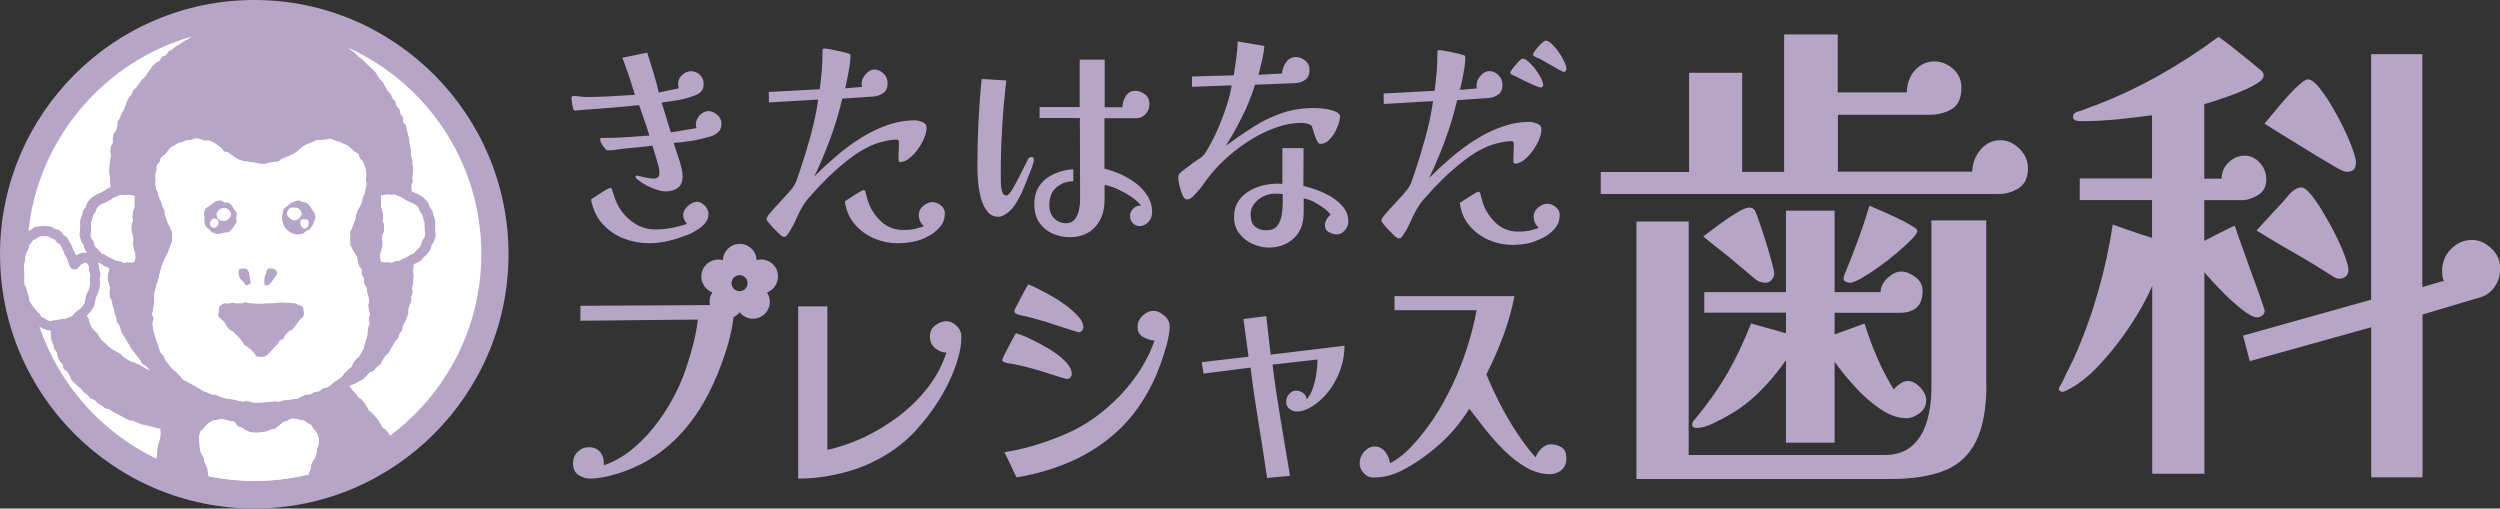 <?xml version="1.0" encoding="UTF-8"?>
<svg id="_レイヤー_2" data-name="レイヤー 2" xmlns="http://www.w3.org/2000/svg" viewBox="0 0 243.06 49.44">
  <rect x="0" y="0" width="243.06" height="49.44" fill="#333333" stroke="none"/>
  <defs>
    <style>
      .cls-1 {
        fill: #fff;
      }

      .cls-1, .cls-2 {
        stroke-width: 0px;
      }

      .cls-2 {
        fill: #b7a5c7;
      }
    </style>
  </defs>
  <g id="_黒文字ロゴ" data-name="黒文字ロゴ">
    <g>
      <g id="_きたはなだプレシャス文字" data-name="きたはなだプレシャス文字">
        <path class="cls-2" d="m70.14,12.06c0,.34-.11.61-.32.8-.21.19-.46.33-.74.41-.58.17-1.17.31-1.77.41-.6.1-1.21.17-1.81.22.08.28.19.62.33,1.02.13.4.26.8.37,1.19.11.39.17.73.17,1.01,0,.54-.16.92-.47,1.15-.32.22-.7.34-1.15.34-.25,0-.55-.05-.89-.16-.34-.11-.67-.25-.99-.42-.32-.17-.59-.34-.8-.51-.04-.03-.1-.08-.17-.14-.07-.06-.11-.12-.11-.19,0-.08.05-.12.15-.12.04,0,.07,0,.08.02.25.06.52.12.79.18.27.06.54.09.81.09.14,0,.26-.05.35-.14.09-.09.14-.22.14-.37,0-.25-.04-.53-.13-.86-.08-.32-.18-.65-.29-.98-.11-.33-.19-.61-.26-.85-.48.06-.95.12-1.42.16-.47.05-.95.09-1.42.14-.25.03-.51.07-.77.1-.26.04-.51.06-.75.06-.07,0-.17-.07-.28-.21-.12-.14-.22-.29-.31-.45-.08-.16-.13-.28-.13-.36,0-.12.03-.19.11-.19.07,0,.13,0,.19,0,.75,0,1.49-.02,2.24-.07.74-.05,1.49-.1,2.24-.16-.14-.49-.3-.99-.48-1.49-.18-.5-.35-.99-.52-1.47-1,.11-2,.2-3.02.28-1.01.08-2.02.16-3.02.23-.03,0-.05,0-.07.01-.02,0-.05.01-.07.01-.13,0-.2-.06-.23-.19-.01-.03-.04-.12-.06-.28-.03-.15-.05-.31-.07-.46-.02-.15-.03-.25-.03-.28,0-.14.06-.21.19-.21.2,0,.4.02.61.05.21.03.42.05.63.05.79,0,1.58-.02,2.37-.07.79-.05,1.58-.09,2.37-.14-.18-.62-.38-1.23-.58-1.83-.2-.6-.42-1.2-.64-1.78l2.42-.49c.2.63.39,1.27.59,1.91.2.64.37,1.29.53,1.96.32-.06.65-.13.97-.2.32-.07.65-.14.97-.2-.04-.14-.06-.28-.06-.42,0-.36.13-.65.4-.89.27-.24.56-.36.86-.36.32,0,.61.12.85.35.25.23.37.53.37.88,0,.34-.08.6-.25.76-.17.17-.39.3-.67.39-.51.2-1.03.34-1.56.43-.53.09-1.07.17-1.6.24l.89,2.9c.42-.06.84-.13,1.27-.21.42-.08.84-.15,1.24-.21-.06-.12-.08-.22-.08-.3,0-.36.13-.67.38-.94.25-.27.54-.41.86-.41.28,0,.56.12.84.36.28.24.42.53.42.87Zm-1.26,8.78c0,.31-.1.59-.31.83-.2.25-.45.46-.73.64-.28.18-.53.32-.76.43-.65.26-1.3.48-1.96.65-.66.17-1.34.26-2.02.26-.83,0-1.64-.15-2.45-.46-.8-.31-1.49-.78-2.06-1.41-.57-.63-.95-1.43-1.13-2.39.07-.05.19-.13.37-.24.18-.12.37-.24.58-.38.21-.14.4-.26.57-.35.17-.09.27-.14.32-.14.13,0,.2.05.21.16.03.11.06.22.11.34.04.12.08.24.11.36.31.93.83,1.69,1.55,2.28.72.59,1.54.89,2.44.89.53,0,1.06-.05,1.57-.15.51-.1,1.02-.23,1.51-.38-.1-.11-.19-.24-.26-.39-.08-.15-.12-.32-.12-.49,0-.22.07-.42.22-.61.15-.19.32-.35.53-.48.2-.12.4-.19.58-.19.28,0,.54.13.78.38.24.25.36.54.36.85Zm21.21-8.42c0,.29-.08.63-.24,1.01-.16.38-.37.75-.63,1.1-.26.36-.54.65-.84.88-.3.23-.59.35-.85.35-.08,0-.13-.03-.15-.08-.01-.05-.02-.12-.02-.2,0-.28,0-.56.02-.85.01-.29.02-.57.02-.85,0-.05-.02-.09-.06-.14-.04-.05-.08-.07-.11-.07-.41,0-.88.07-1.4.2-.53.13-.97.29-1.34.48-.6.28-1.25.68-1.93,1.21-.68.53-1.34,1.09-1.97,1.7-.63.61-1.18,1.19-1.64,1.73-.14.14-.27.29-.4.44-.13.15-.25.32-.36.49-.28.43-.54.92-.78,1.47-.24.55-.5,1.02-.78,1.43-.06.08-.11.15-.16.21-.05.06-.13.09-.24.09-.08,0-.15-.02-.19-.05-.06-.03-.17-.12-.33-.28-.16-.15-.33-.33-.52-.52-.18-.19-.34-.37-.47-.54-.13-.17-.2-.28-.2-.32,0-.12.12-.33.36-.61.24-.29.53-.61.86-.96.34-.36.65-.7.94-1.02.29-.32.47-.57.56-.74.11-.19.21-.4.28-.65.08-.25.16-.48.24-.7.38-1.11.73-2.26,1.05-3.43.32-1.17.57-2.35.74-3.52l-4.79.28-.02-1.02,4.96-.26c.08-.62.15-1.24.2-1.85.05-.62.07-1.24.07-1.85,0-.08,0-.14.02-.19.01-.05.07-.07.17-.07.1,0,.31.03.63.09.32.06.65.13.97.2.32.07.53.13.63.17.07.02.14.03.2.06.06.02.09.09.1.2,0,.25-.03.57-.09.97-.06.4-.14.8-.22,1.21-.08.4-.15.73-.21.97l1.64-.14c-.03-.12-.04-.22-.04-.3,0-.32.13-.64.4-.94.27-.3.55-.45.84-.45.32,0,.62.13.89.39.27.26.4.58.4.95,0,.43-.14.75-.41.94-.27.19-.59.31-.94.34l-3.06.21c-.31,1.31-.69,2.6-1.16,3.86-.46,1.26-.98,2.49-1.56,3.7.65-.65,1.35-1.3,2.11-1.95s1.55-1.24,2.38-1.76c.83-.53,1.69-.95,2.58-1.26.89-.32,1.79-.48,2.69-.48.2,0,.44.05.73.16.29.11.43.3.43.58Zm1.76,8.41c0,.48-.16.9-.49,1.27-.33.37-.72.67-1.17.9-.45.23-.86.39-1.22.46-.28.06-.57.11-.86.14-.3.03-.58.05-.86.05-.76,0-1.5-.15-2.24-.46-.73-.31-1.36-.76-1.89-1.37-.53-.6-.85-1.35-.98-2.25.07-.05.19-.13.37-.24.18-.12.37-.24.57-.37.2-.13.39-.24.56-.34.17-.09.27-.14.32-.14.1,0,.16.07.19.21.04.15.08.31.12.46.04.15.08.32.14.49.24.66.62,1.26,1.13,1.77.51.52,1.11.82,1.78.91.11.02.22.03.34.03.11,0,.22.01.34.01.31,0,.62-.04.93-.1.31-.07.61-.16.91-.27-.34-.28-.51-.65-.51-1.11,0-.34.15-.63.44-.87.3-.24.58-.36.86-.36.3,0,.58.1.84.31.27.21.4.49.4.85Zm8.64-5.08c-.04.17-.11.37-.19.59-.08.22-.24.61-.46,1.17-.14.37-.28.71-.42,1.03-.14.32-.3.63-.48.94-.28.53-.6.92-.96,1.19-.36.27-.66.41-.9.41-.39,0-.72-.13-.98-.41-.26-.27-.46-.62-.61-1.04-.15-.42-.25-.86-.32-1.31-.06-.45-.1-.86-.12-1.23-.01-.17-.02-.34-.02-.51,0-.17,0-.34,0-.51,0-1.41.03-2.81.1-4.22.07-1.41.17-2.8.31-4.17l2.4.14c-.18,1.55-.32,3.1-.41,4.66-.09,1.56-.14,3.12-.13,4.68,0,.15,0,.38.01.67,0,.29.05.56.13.81.08.25.21.37.39.37.15,0,.34-.18.56-.54.22-.36.46-.81.73-1.33.17-.34.33-.65.47-.94.15-.29.27-.53.37-.73.07-.15.19-.22.37-.2.18.02.23.18.16.48Zm11.52,4.91c0,.37-.12.68-.37.94-.25.26-.54.38-.87.38-.25,0-.47-.1-.64-.3-.18-.2-.26-.44-.26-.72,0-.26.12-.5.36-.72.24-.22.48-.29.72-.23-.23-.31-.55-.61-.98-.89-.43-.29-.88-.53-1.34-.74-.46-.21-.88-.34-1.24-.4v1.41c0,1.13-.3,2.02-.92,2.68-.61.66-1.43.99-2.46.99-.59,0-1.15-.12-1.67-.35-.52-.23-.95-.58-1.28-1.05-.33-.47-.5-1.06-.5-1.77,0-.79.19-1.43.56-1.91.37-.49.85-.85,1.43-1.1.58-.25,1.18-.39,1.8-.42v1.16c-.63,0-1.18.2-1.64.6-.46.4-.7.97-.69,1.72,0,.53.15.95.45,1.27.3.32.69.49,1.17.49.37,0,.65-.12.84-.36.2-.24.33-.53.41-.88.08-.35.12-.68.12-1.01,0-1.31,0-2.64-.01-3.99,0-1.34-.01-2.67-.01-3.99h-3.92s0-1.06,0-1.06h3.9s0-4.61,0-4.61h2.43s0,4.63,0,4.63h1.73c0-.4.11-.77.33-1.1.22-.33.52-.5.92-.5.32,0,.63.11.93.34.3.22.44.53.44.92,0,.39-.12.71-.36.99-.24.27-.54.41-.91.41h-3.1s0,4.91,0,4.91c.46.11.96.28,1.5.51.53.23,1.04.52,1.52.88.48.36.87.78,1.17,1.26.3.49.45,1.03.45,1.63Zm18.26-9.29c0,.23-.06.49-.17.79-.11.29-.22.54-.34.74-.14.25-.33.49-.57.73-.24.24-.51.36-.8.36-.1,0-.17-.03-.22-.1-.05-.07-.09-.14-.14-.22-.1-.22-.19-.45-.26-.7-.08-.25-.16-.49-.24-.74-.14-.11-.3-.18-.47-.22-.18-.04-.36-.06-.54-.06-.79,0-1.59.14-2.41.43-.82.29-1.63.67-2.41,1.15-.79.48-1.53,1.02-2.21,1.61-.69.6-1.29,1.21-1.79,1.84-.27.34-.53.69-.78,1.04-.25.36-.53.68-.82.97-.08.09-.19.18-.31.27-.12.09-.24.13-.37.13-.18,0-.34-.15-.46-.44-.13-.29-.23-.61-.3-.95-.07-.34-.11-.59-.11-.74,0-.17.05-.3.14-.39.09-.09.19-.19.31-.28.22-.17.45-.34.69-.52.23-.18.46-.34.69-.5.1-.06.2-.12.3-.19.1-.06.19-.14.27-.23.1-.09.19-.2.26-.32.08-.12.15-.25.22-.37.32-.54.64-1.17.96-1.89.32-.72.6-1.45.84-2.2.25-.75.42-1.44.52-2.07l-3.86.14v-1s4.07-.12,4.07-.12c.07-.54.15-1.09.23-1.63.08-.55.13-1.1.15-1.66l2.59.44c-.04.48-.12.95-.23,1.41-.11.46-.22.93-.34,1.39l2.28-.12c.03-.4.16-.77.4-1.1.24-.33.55-.5.95-.5.31,0,.61.11.9.34.29.22.43.52.43.89,0,.43-.13.75-.4.96-.27.21-.58.32-.95.34l-3.96.16c-.29,1-.71,2.03-1.23,3.08-.53,1.05-1.06,2.01-1.61,2.87.94-.7,1.85-1.32,2.73-1.88.88-.56,1.8-1,2.75-1.32.96-.33,2.02-.49,3.18-.49.11,0,.3.01.57.03.27.02.55.07.84.13.3.06.54.15.75.27.2.12.31.26.31.43Zm.83,10.15c0,.32-.12.62-.35.88-.23.26-.5.39-.79.39-.23,0-.47-.07-.74-.21-.27-.14-.4-.35-.4-.65,0-.23.05-.43.15-.6.1-.17.23-.32.4-.46-.17-.23-.41-.46-.72-.68-.31-.22-.63-.42-.97-.59-.34-.17-.65-.27-.93-.3v1.34c0,1.1-.32,1.94-.97,2.54-.65.59-1.45.89-2.4.89-.52,0-1.04-.11-1.56-.34-.52-.22-.96-.56-1.31-1-.35-.44-.53-.98-.53-1.63,0-.63.15-1.17.46-1.6.31-.43.71-.78,1.19-1.03.48-.26,1-.43,1.54-.52.54-.09,1.04-.12,1.51-.07v-3.48s2.06,0,2.06,0l-.02,3.68c.37.08.79.2,1.29.38.49.18.97.41,1.44.69.47.29.86.62,1.17,1.01.31.39.46.83.46,1.34Zm-6.39-2.64c-.14-.03-.28-.05-.42-.05-.14,0-.28,0-.42,0-.34,0-.68.09-1.03.26-.35.17-.65.41-.89.71-.24.3-.36.66-.36,1.08,0,.51.14.89.42,1.14.28.25.64.37,1.08.37.49,0,.85-.14,1.08-.42.22-.28.37-.63.44-1.04.07-.42.1-.83.1-1.25v-.79Zm25.16-6.31c0,.29-.08.63-.24,1.01-.16.38-.37.75-.63,1.1-.26.36-.54.65-.84.88-.3.23-.59.35-.85.35-.08,0-.13-.03-.15-.08-.01-.05-.02-.12-.02-.2,0-.28,0-.56.02-.85.01-.29.02-.57.02-.85,0-.05-.02-.09-.06-.14-.04-.05-.08-.07-.11-.07-.41,0-.88.07-1.4.2-.53.13-.97.29-1.34.48-.6.28-1.25.68-1.93,1.21-.68.53-1.34,1.09-1.97,1.7-.63.61-1.18,1.19-1.64,1.73-.14.14-.27.29-.4.44-.13.15-.25.32-.36.49-.28.43-.54.92-.78,1.47-.24.55-.5,1.02-.78,1.43-.06.08-.11.15-.16.21-.05.06-.13.09-.24.09-.08,0-.15-.02-.19-.05-.06-.03-.17-.12-.33-.28-.16-.15-.33-.33-.52-.52-.18-.19-.34-.37-.47-.54-.13-.17-.2-.28-.2-.32,0-.12.12-.33.36-.61.24-.29.53-.61.86-.96.34-.36.65-.7.94-1.02.29-.32.47-.57.56-.74.11-.19.21-.4.28-.65.08-.25.16-.48.24-.7.38-1.11.73-2.26,1.05-3.43.32-1.17.57-2.35.74-3.52l-4.79.28-.02-1.02,4.96-.26c.08-.62.15-1.24.2-1.85.05-.62.07-1.24.07-1.85,0-.08,0-.14.02-.19.01-.05.07-.07.17-.07.1,0,.31.03.63.09.32.06.65.13.97.2.32.07.53.13.63.17.07.02.14.03.2.06.06.02.09.09.1.2,0,.25-.03.57-.09.97-.06.4-.14.8-.22,1.21-.08.4-.15.73-.21.97l1.64-.14c-.03-.12-.04-.22-.04-.3,0-.32.13-.64.4-.94.27-.3.55-.45.84-.45.32,0,.62.13.89.39.27.26.4.58.4.95,0,.43-.14.75-.41.94-.27.19-.59.31-.94.34l-3.06.21c-.31,1.31-.69,2.6-1.16,3.86-.46,1.26-.98,2.49-1.56,3.7.65-.65,1.35-1.3,2.11-1.95.76-.65,1.55-1.24,2.38-1.76.83-.53,1.69-.95,2.58-1.26.89-.32,1.79-.48,2.69-.48.2,0,.44.05.73.16.29.11.43.3.43.58Zm1.76,8.41c0,.48-.16.9-.49,1.27-.33.37-.72.67-1.17.89-.45.22-.86.38-1.22.48-.28.06-.57.11-.86.14-.3.03-.58.05-.86.05-.76,0-1.5-.15-2.24-.46-.73-.31-1.36-.76-1.89-1.37-.53-.6-.85-1.35-.98-2.25.07-.05.19-.13.37-.24.18-.12.37-.24.57-.37.2-.13.39-.24.56-.34.17-.09.27-.14.32-.14.1,0,.16.07.19.21.04.15.08.31.12.46.04.15.08.32.14.49.24.66.62,1.26,1.13,1.77.51.52,1.11.82,1.78.91.11.02.22.03.34.03.11,0,.22.01.34.01.31,0,.62-.04.93-.1.31-.07.61-.16.91-.27-.34-.28-.51-.65-.51-1.11,0-.34.15-.63.44-.87.3-.24.58-.36.86-.36.3,0,.58.1.84.31.27.21.4.49.4.85Zm-1.59-12.7s-.02.1-.07.15c-.05.05-.09.08-.14.08-.1,0-.27-.05-.51-.15-.24-.1-.51-.22-.8-.36s-.58-.27-.84-.41c-.27-.13-.46-.23-.59-.29-.04-.02-.09-.04-.16-.08-.06-.04-.09-.09-.09-.15,0-.08.08-.22.25-.44.17-.22.35-.42.54-.63.19-.2.33-.3.41-.3.15,0,.34.1.57.3.22.2.45.44.66.73.22.29.4.57.55.86.15.29.22.51.22.68Zm2.26-1.55s-.03.1-.08.17c-.06.07-.11.1-.15.1-.04,0-.16-.05-.36-.15-.2-.1-.42-.22-.66-.37-.25-.15-.47-.28-.69-.39-.21-.12-.35-.2-.42-.24-.06-.05-.15-.1-.3-.15-.14-.05-.27-.12-.4-.19-.13-.07-.19-.13-.19-.2,0-.09.08-.25.25-.46.17-.22.35-.42.55-.61.2-.19.34-.29.42-.29.17,0,.37.11.6.32.23.22.46.48.68.8.22.32.4.63.54.93.14.3.21.54.21.73Zm44.86,9.7c0,.86-.3,1.48-.89,1.86-.59.38-1.24.57-1.93.57h-38.71s0-2.14,0-2.14h8.59s0-9.64,0-9.64h5.16s0,9.63,0,9.63h4.08s0-13.36,0-13.36h5.21s0,5.63,0,5.63h6.73c0-.86.26-1.58.78-2.15.52-.57,1.16-.86,1.91-.86.64,0,1.23.24,1.78.71.55.48.82,1.08.83,1.81,0,1.05-.32,1.76-.95,2.12-.64.37-1.37.55-2.21.55h-8.85s0,5.53,0,5.53h13.06c.03-.83.3-1.55.82-2.15.52-.6,1.16-.91,1.91-.91.67,0,1.28.27,1.84.81.56.54.85,1.19.85,1.96Zm-4.03,20.89c0,2.38-.34,4.25-1.02,5.6-.68,1.35-1.71,2.3-3.08,2.84-1.37.54-3.1.81-5.19.81h-24.74s0-25.03,0-25.03h5.08s0,22.7,0,22.7h19.01c1.16,0,2.07-.31,2.73-.91.67-.6,1.14-1.4,1.43-2.39.29-.99.43-2.02.43-3.1v-16.41s5.33,0,5.33,0v15.88Zm-5.86,1.62c0,.51-.22.92-.65,1.24-.43.32-.85.48-1.26.48-.84,0-1.71-.31-2.6-.93-.9-.62-1.73-1.36-2.5-2.22-.77-.86-1.4-1.64-1.89-2.34v7.87s-4.73,0-4.73,0v-7.96h-.05c-.75,1.08-1.58,2.08-2.49,2.98-.91.91-1.92,1.68-3.02,2.31-.38.22-.88.49-1.52.79-.64.3-1.17.45-1.61.45-.09,0-.18-.02-.28-.07-.1-.05-.15-.13-.15-.26,0-.13.04-.25.13-.36.09-.11.16-.2.22-.26,1.21-1.46,2.23-2.91,3.06-4.34.82-1.43,1.6-3.05,2.32-4.87l3.39.95v-2s-7.94,0-7.94,0v-2s7.94,0,7.94,0v-7.92s4.73,0,4.73,0v7.92s4.47,0,4.47,0c0-.48.22-.93.67-1.36.45-.43.89-.64,1.32-.64.43,0,.89.17,1.37.52.48.35.72.79.72,1.34,0,.76-.19,1.31-.59,1.65-.39.33-.92.5-1.58.5h-6.38s0,2.1,0,2.1l2.91-1.05c.35,1.11.75,2.21,1.22,3.29.46,1.08,1,2.11,1.61,3.1.17-.19.38-.37.63-.55.25-.17.5-.26.76-.26.4,0,.8.21,1.19.62.39.41.59.84.59,1.29Zm-14.76-12.4c0,.22-.08.44-.24.64-.16.21-.35.31-.59.31-.32,0-.61-.08-.87-.24-.29-.22-.58-.46-.87-.72-.29-.25-.58-.49-.87-.72-.55-.48-1.12-.95-1.71-1.41-.59-.46-1.18-.93-1.76-1.41.26-.19.69-.52,1.3-.98.61-.46,1.22-.88,1.84-1.26.62-.38,1.06-.57,1.32-.57s.45.1.56.29c.06.1.19.43.39,1,.2.57.42,1.23.65,1.98.23.75.43,1.41.59,2,.16.59.24.95.24,1.07Zm13.89-4.06c0,.16-.19.43-.56.81-.38.38-.85.81-1.41,1.29-.56.48-1.16.94-1.78,1.38-.62.45-1.19.81-1.69,1.1-.51.29-.88.43-1.11.43-.12,0-.25-.03-.39-.1-.15-.06-.22-.17-.22-.33,0-.1.01-.17.04-.24.46-1.11.9-2.23,1.32-3.36.42-1.13.8-2.28,1.15-3.46.61.25,1.35.58,2.24.98.88.4,1.58.77,2.11,1.12.06.03.12.08.2.14.07.06.11.14.11.24Zm33.94-5.02c0,.67-.27,1.17-.8,1.5-.54.33-1.06.5-1.58.5h-3.65s0,3.96,0,3.96c.49-.25.98-.51,1.48-.76.49-.25.98-.49,1.48-.72.06.19.2.59.41,1.19.22.6.46,1.3.74,2.07.27.78.55,1.54.83,2.29.27.75.5,1.38.67,1.88.17.51.26.78.26.81,0,.22-.08.39-.24.5-.16.11-.33.17-.5.17-.32,0-.77-.23-1.37-.69-.59-.46-1.18-.98-1.76-1.55-.41-.41-.8-.82-1.17-1.22-.38-.4-.65-.71-.82-.93v19.6s-5.07,0-5.07,0v-18.27c-.5,1.18-1.21,2.46-2.13,3.86-.93,1.4-1.94,2.69-3.04,3.86-1.1,1.18-2.21,2.02-3.34,2.53-.03.03-.1.05-.22.05-.06,0-.13-.02-.22-.07-.09-.05-.13-.12-.13-.21,0-.06.04-.17.13-.31.09-.14.19-.33.3-.55.17-.38.37-.79.59-1.22.22-.43.35-.71.41-.83.93-2.07,1.71-4.2,2.34-6.39.64-2.19,1.13-4.42,1.47-6.68.64.22,1.27.45,1.91.67.64.22,1.27.43,1.91.62v-3.67s-7.03,0-7.03,0v-2.1s7.03,0,7.03,0v-6.15c-1.16.16-2.32.3-3.47.41-1.16.11-2.33.17-3.52.17-.12,0-.26-.02-.43-.07s-.26-.17-.26-.36c0-.25.17-.43.52-.52.23-.06.54-.17.93-.33.39-.16.66-.25.8-.29,2.14-.83,4.19-1.8,6.16-2.91,1.97-1.11,3.88-2.35,5.73-3.72.38.25.85.6,1.41,1.05.56.45,1.11.88,1.63,1.31.52.43.9.74,1.13.93.14.13.22.29.22.48,0,.29-.3.59-.91.91-.43.25-1,.52-1.69.79-.69.27-1.34.5-1.93.69-.59.19-1.01.32-1.24.38v7.25s1.69,0,1.69,0c0-.64.23-1.17.69-1.6.46-.43.97-.64,1.52-.64.58,0,1.08.23,1.5.69.42.46.63,1.01.63,1.65Zm22.74,8.63c0,.67-.18,1.26-.54,1.79-.36.52-.83.87-1.41,1.03l-5.6,1.67v15.83s-4.99,0-4.99,0v-14.59s-11.81,3.29-11.81,3.29l-.65-2.48,12.45-3.49V5.26s4.98,0,4.98,0v22.65s2.13-.62,2.13-.62c-.09-.06-.15-.2-.17-.41-.03-.21-.04-.37-.04-.5,0-.86.29-1.58.87-2.17.58-.59,1.26-.88,2.04-.88.67,0,1.29.27,1.87.81.58.54.87,1.19.87,1.96Zm-14.76.15c0,.29-.09.5-.26.64-.17.14-.38.21-.61.21-.17,0-.32-.03-.43-.1-.12-.06-.25-.14-.39-.24-1.19-.76-2.39-1.49-3.62-2.19-1.23-.7-2.44-1.41-3.62-2.15.17-.19.44-.48.8-.88.36-.4.74-.81,1.15-1.24.4-.43.74-.8,1-1.12.52-.64.98-.95,1.39-.95.26,0,.58.23.95.69.38.46.77,1.04,1.19,1.74.42.7.82,1.42,1.19,2.17.38.75.68,1.43.91,2.05.23.62.35,1.07.35,1.36Zm.73-10.4c0,.57-.29.86-.87.86-.15,0-.28-.03-.41-.1-.13-.06-.27-.13-.41-.19-1.22-.7-2.42-1.42-3.62-2.17-1.2-.75-2.39-1.49-3.58-2.22.17-.19.45-.52.82-.98.38-.46.79-.95,1.24-1.46.45-.51.87-.95,1.28-1.31.4-.37.71-.55.91-.55.26,0,.59.23.98.69.39.46.8,1.04,1.22,1.74.42.7.82,1.43,1.19,2.19.38.76.68,1.46.91,2.1.23.64.35,1.1.35,1.38Zm-136.05,15.83c.31.31.47.66.47,1.07,0,.65-.11,1.36-.33,2.12-.22.76-.51,1.5-.85,2.21-.34.71-.68,1.33-1.02,1.86-.65,1.05-1.42,2.04-2.29,2.98-.87.93-1.82,1.7-2.86,2.32-1.26.77-2.64,1.35-4.13,1.73-1.49.38-2.96.57-4.39.57v-16.74s2.84,0,2.84,0v13.95c1.14-.25,2.3-.64,3.48-1.19,1.18-.54,2.31-1.23,3.4-2.04,1.09-.82,2.04-1.75,2.86-2.8.82-1.05,1.43-2.19,1.83-3.42-.4-.02-.77-.17-1.1-.45-.34-.28-.5-.67-.5-1.16,0-.44.18-.79.53-1.05.35-.26.7-.4,1.05-.4.37,0,.71.15,1.02.46Zm5.19,3.67c.16.02.32.04.48.08.32.07.63.14.92.21.3.07.59.15.9.24.1.02.31.08.63.18.33.11.68.22,1.07.34.38.12.73.23,1.03.32.3.09.48.13.53.13.13,0,.24-.05.32-.16.09-.11.13-.22.13-.34,0-.32-.14-.64-.43-.99-.29-.34-.66-.67-1.11-.99s-.93-.61-1.44-.88c-.5-.27-.97-.5-1.41-.7-.44-.19-.79-.32-1.04-.39-.05.07-.14.23-.28.49-.14.25-.28.54-.44.84-.16.31-.3.58-.42.82-.12.24-.18.37-.18.41,0,.11.02.17.07.2.05.03.12.06.22.09.14.05.3.09.46.11Zm.5-4.9s.12.07.22.11c.14.05.3.1.46.13.16.04.31.07.46.1.32.07.63.15.92.24.3.09.59.18.9.26.08.02.28.08.61.2.33.11.69.23,1.08.35.39.12.74.23,1.04.33.3.1.47.14.5.14.13,0,.24-.05.32-.16.09-.11.13-.22.13-.34,0-.3-.14-.62-.43-.96-.29-.34-.66-.68-1.1-1.03-.45-.34-.92-.66-1.43-.95-.5-.29-.97-.54-1.4-.76-.43-.22-.77-.37-1.01-.46-.03.05-.12.21-.26.47-.14.26-.3.55-.47.87-.17.32-.31.59-.43.83-.12.24-.18.36-.18.38,0,.12.02.2.07.24Zm14.49.23c-.35-.3-.7-.45-1.05-.45-.35,0-.69.15-1.03.46-.34.31-.5.67-.5,1.09,0,.47.19.81.56,1.01.38.2.74.31,1.09.33-.38,1.11-.92,2.16-1.6,3.17-.69,1.01-1.46,1.93-2.33,2.75-.87.83-1.77,1.53-2.69,2.11-.73.46-1.56.87-2.48,1.25-.92.38-1.85.7-2.8.98-.95.27-1.85.47-2.69.59l1.17,2.45c1.87-.3,3.64-.82,5.33-1.56,1.68-.74,3.2-1.74,4.56-3,1.36-1.26,2.49-2.84,3.4-4.74.21-.42.43-.96.68-1.63.25-.67.46-1.35.65-2.04.18-.69.27-1.27.27-1.72,0-.4-.18-.75-.53-1.05Zm9.94.06l-2.23.29.5,3.66-4.55.53.17,1.11,4.57-.58c.22,1.79.49,3.6.79,5.43.3,1.83.58,3.6.82,5.3l2.23-.21c-.3-1.84-.61-3.65-.91-5.43-.3-1.78-.57-3.57-.79-5.38l4.38-.5c0,.35-.04.79-.11,1.3-.07.52-.19,1.01-.35,1.49-.16.47-.36.83-.6,1.08-.02-.26-.14-.47-.36-.62-.22-.15-.45-.22-.67-.22-.26,0-.48.11-.67.32-.19.21-.29.47-.29.76,0,.32.11.55.34.71.22.16.46.24.69.24.27,0,.53-.05.79-.15.26-.1.49-.21.72-.36.94-.61,1.7-1.45,2.26-2.51.57-1.06.86-2.19.87-3.38l-7.18.87-.43-3.74Zm28.71,12.77c-.3-.2-.65-.3-1.07-.3-.32,0-.61.13-.89.4-.27.26-.46.55-.57.87-.61-.67-1.21-1.46-1.82-2.39-.61-.93-1.17-1.89-1.68-2.89-.51-1-.94-1.93-1.29-2.79.61-1.19,1.15-2.43,1.63-3.71.48-1.28.84-2.58,1.1-3.9h-11.66s0,1.37,0,1.37h7.98c-.21,1.17-.52,2.4-.93,3.67-.41,1.27-.9,2.51-1.47,3.7-.57,1.19-1.18,2.27-1.83,3.24-.35.51-.75,1.04-1.2,1.61-.45.56-.92,1.08-1.42,1.54-.5.47-1.03.84-1.57,1.12-.05-.4-.2-.78-.47-1.12-.26-.34-.6-.51-1.02-.51-.38,0-.72.17-1.02.51-.3.34-.44.72-.44,1.12,0,.37.14.69.41.97.27.28.57.42.89.42.57,0,1.12-.08,1.63-.22.51-.15,1.02-.36,1.53-.65,1.23-.68,2.37-1.51,3.44-2.48,1.06-.97,1.98-2.08,2.76-3.34.46.6.98,1.26,1.56,2s1.2,1.43,1.87,2.09,1.38,1.2,2.13,1.63c.75.43,1.52.64,2.3.64.42,0,.78-.13,1.1-.4.32-.26.48-.64.48-1.13,0-.51-.15-.86-.44-1.07Zm-76.27-17.12c.27.84-.17,1.75-.99,2.05.49.73.31,1.72-.4,2.24s-1.71.38-2.26-.31c-.16.21-.37.36-.59.47-.13,1.08-.38,2.18-.74,3.3-.49,1.53-1.07,2.92-1.72,4.19-1.07,2.07-2.4,3.78-4.01,5.13-1.6,1.35-3.48,2.29-5.61,2.82-.3.07-.61.13-.92.18-.31.05-.63.08-.95.08-.4,0-.77-.12-1.13-.35-.35-.24-.53-.61-.53-1.12,0-.47.16-.86.47-1.15.31-.29.67-.43,1.09-.43.48,0,.85.17,1.1.5.26.33.37.75.34,1.26,1.05-.37,2.03-.94,2.93-1.71.9-.77,1.71-1.65,2.43-2.65.72-.99,1.32-2.01,1.82-3.07.3-.63.59-1.33.85-2.11.26-.77.49-1.56.69-2.37.2-.81.34-1.56.42-2.26l-11.42.11v-1.45s12.59-.07,12.59-.07c-.09-.42-.01-.87.24-1.24-.82-.3-1.27-1.21-.99-2.05.27-.84,1.16-1.31,2.01-1.08.04-.88.76-1.58,1.64-1.58.89,0,1.61.7,1.64,1.58.85-.24,1.73.23,2.01,1.08Zm-2.88,1.15c0-.43-.35-.78-.78-.78-.43,0-.78.35-.78.78,0,.43.35.78.78.78.43,0,.78-.35.78-.78Z"/>
      </g>
      <g>
        <circle class="cls-1" cx="24.35" cy="24.63" r="23.38"/>
        <g id="_ちゃーるくん" data-name="ちゃーるくん">
          <g>
            <path class="cls-2" d="m24.72,0C11.09,0,0,11.09,0,24.72s11.09,24.72,24.72,24.72,24.72-11.09,24.72-24.72S38.35,0,24.72,0Zm-6.04,3.54s-.07.05-.11.07c-.12.07-.24.15-.36.23-.12.07-.26.12-.38.2-.12.08-.24.16-.35.24-.12.08-.25.13-.37.22-.12.08-.21.2-.32.28-.11.09-.27.12-.38.21-.11.09-.16.26-.26.35-.11.09-.29.1-.4.2-.11.1-.14.27-.24.37-.1.1-.28.12-.38.22-.1.1-.21.2-.31.3-.1.1-.14.26-.24.36-.1.11-.16.24-.25.34-.09.11-.15.24-.24.35-.09.11-.23.18-.32.29-.09.11-.16.24-.24.35-.08.12-.17.23-.25.34-.08.12-.23.19-.31.31-.08.12-.1.28-.17.4-.07.12-.21.21-.28.33-.07.12-.12.26-.19.38-.07.13-.07.28-.14.41-.06.13-.1.27-.16.4-.06.13-.17.24-.23.36-.06.13-.08.27-.13.4-.05.13-.16.24-.21.37-.05.13-.01.29-.06.43-.04.13-.07.27-.11.41-.04.14-.22.23-.25.37-.04.14-.04.28-.07.42-.03.14.03.3,0,.43-.03.14-.17.26-.19.39-.02.14-.03.28-.05.42-.02.14.08.29.06.43-.02.14-.06.28-.07.42-.01.14-.04.28-.05.42,0,.14-.05.28-.05.42,0,.14,0,.28,0,.42,0,.14.08.28.08.42,0,.14,0,.28,0,.42,0,.14.04.28.05.42,0,.05,0,.1,0,.15,0,0-.01,0-.02,0l-.12.05c-.14.06-.24.13-.32.19-.03.02-.05.04-.08.06-.15.07-.28.15-.41.22-.03.02-.07.03-.1.04-.1.03-.22.07-.34.16-.03.02-.07.04-.11.06-.1.05-.22.12-.33.23-.12.11-.25.24-.36.38-.11.15-.16.3-.19.41,0,.03-.01.05-.02.08-.02.03-.04.06-.07.1-.06.08-.14.19-.2.32-.06.13-.08.26-.1.36,0,.04-.02.08-.03.12-.01.04-.03.09-.05.13-.04.11-.08.23-.1.34-.03.16-.02.3,0,.4,0,.03,0,.07,0,.1v.13c-.02.13-.03.26-.02.37,0,.03,0,.05-.01.08-.02.1-.05.24-.02.4.02.12.06.24.1.35.01.04.03.08.04.11.05.18.15.3.22.38.02.02.03.04.04.06-.01,0,0,.02,0,.04.01.11.04.27.13.42.06.09.13.18.2.26-.07,0-.13-.01-.18,0-.05,0-.09,0-.13,0-.07,0-.16.01-.26.04-.1.02-.22.07-.33.13-.04.02-.1.05-.18.1,0,0,0,0,0,0-.01-.03-.02-.06-.03-.1-.06-.15-.14-.24-.18-.3-.02-.03-.04-.05-.05-.07h0s-.02-.06-.04-.14c-.02-.07-.05-.18-.12-.3-.02-.04-.05-.09-.08-.16-.03-.07-.07-.15-.13-.24-.02-.02-.04-.07-.08-.14-.04-.07-.08-.16-.16-.26-.13-.15-.25-.21-.32-.25-.03-.01-.04-.02-.06-.03,0-.02-.02-.05-.05-.1-.04-.07-.1-.19-.24-.3-.1-.08-.2-.11-.27-.13-.12-.03-.19-.03-.24-.04h0s-.05-.04-.1-.07c-.07-.05-.16-.12-.31-.16-.13-.04-.25-.05-.34-.06-.09,0-.14,0-.17,0h0c-.1-.01-.2-.01-.29,0-.07,0-.15.01-.22.02-.03,0-.09,0-.18.01-.09,0-.21.02-.34.07-.14.06-.24.13-.3.19-.06.05-.09.08-.12.1-.01,0-.06.02-.13.04-.02,0-.05.02-.08.03C3.73,13.41,10.16,5.97,18.68,3.54Zm-9.82,18.25s0-.11,0-.13c0-.05.03-.11.05-.16.02-.07.05-.13.07-.2.02-.07.03-.14.05-.21.01-.06.02-.12.04-.16,0-.02.05-.07.08-.11.05-.07.1-.13.14-.2.06-.11.09-.22.12-.31,0-.03.01-.06.03-.08.06-.07.15-.15.24-.24.02-.02.07-.04.11-.07.07-.04.15-.08.21-.13.01,0,.04-.01.07-.02.1-.03.2-.07.29-.12.11-.06.22-.13.35-.19.09-.04.17-.1.25-.16.03-.02.06-.05.09-.06l.13-.06c.08-.03.16-.07.24-.09.09-.03.17-.07.25-.11.04-.02.1-.05.12-.05,0,0,.02.01.04.02.09.01.22.03.36.02.12-.02.24-.03.36-.03.07,0,.13.02.22.04l.09.02c.07.02.14.02.21.03,0,0,0,0,0,0,0,.02.02.05.02.08,0,0,0,.03-.01.06,0,.07-.01.15-.01.23,0,.06,0,.11,0,.17,0,.06.01.13,0,.19,0,.09,0,.19,0,.29,0,.04,0,.1,0,.12,0,0-.02.03-.03.05-.04.09-.1.2-.12.35-.01.08-.02.17-.03.25,0,.06-.01.12-.02.18-.03.19.02.35.05.46h0s0,.02-.01.03c-.05.1-.13.24-.14.43,0,.15-.01.32,0,.51.01.17.08.3.13.4.01.03.03.05.04.08,0,.03,0,.09,0,.15,0,.09,0,.18.02.28,0,.02,0,.05-.01.08-.02.1-.04.23-.02.37.01.1.03.19.06.29.01.05.03.1.03.15.02.15.06.27.1.36.01.03.02.05.03.08,0,.08,0,.17,0,.25v.15c0,.13-.03.23-.04.25-.05.11-.08.14-.08.14,0,0-.09.02-.14.03-.05.01-.1.02-.15.03,0,0-.04,0-.08-.01-.08,0-.15-.02-.23-.02-.01,0-.02,0-.04,0-.11,0-.21.03-.29.05-.02,0-.04.01-.06.02-.01,0-.03-.01-.04-.02-.08-.05-.19-.11-.32-.14-.09-.02-.18-.03-.28-.04-.04,0-.09,0-.11-.01-.05-.02-.09-.05-.14-.08-.06-.04-.13-.08-.19-.11-.07-.04-.15-.07-.23-.1-.05-.02-.1-.04-.14-.06-.07-.04-.14-.09-.21-.13l-.12-.08c-.11-.07-.21-.11-.29-.13-.03,0-.05-.02-.08-.03-.01-.01-.03-.04-.05-.07-.06-.07-.11-.14-.18-.2l-.09-.08c-.06-.05-.12-.1-.16-.16-.03-.04-.07-.08-.11-.12-.04-.04-.07-.08-.1-.12,0-.02,0-.03,0-.05-.01-.09-.03-.21-.08-.33-.05-.12-.12-.2-.17-.27-.02-.02-.03-.04-.05-.06,0-.02-.02-.08-.04-.14-.02-.06-.04-.12-.05-.18,0,0,.01-.01.02-.04.02-.09.04-.21.03-.34,0-.06,0-.13.01-.2v-.16c.02-.08.01-.17,0-.25Zm0,8.43s.06-.08.1-.15c.05-.06.1-.14.15-.24.04-.09.06-.16.08-.23.02-.09.02-.16.03-.2,0-.02,0-.03,0-.04h0s0,0,0,0c.05-.12.06-.22.07-.29.01-.07.02-.12.03-.14,0,0,.02-.04.06-.11.04-.07.1-.17.14-.32,0-.03.02-.08.05-.15.03-.07.07-.17.09-.3.03-.15.05-.31.07-.46,0-.06,0-.11,0-.16,0-.1-.02-.18-.03-.23-.01-.05-.01-.08-.01-.09,0-.02,0-.07.03-.14.02-.08.04-.18.04-.33h0c0-.19-.07-.32-.1-.39-.02-.04-.03-.07-.03-.08h0s0-.04,0-.07c0-.03,0-.08,0-.13,0-.08,0-.18-.05-.3-.02-.06-.04-.1-.06-.15.04.02.08.03.11.04.03.01.06.02.08.03l.1.07c.09.06.18.12.27.17.08.05.17.09.27.12.04.02.09.03.13.06.04.02.08.05.12.07v.32c-.03.11-.12.23-.12.35,0,.14,0,.28.01.42,0,.14.08.28.1.42.01.14.09.27.11.41.02.14-.07.29-.05.43.02.14,0,.28.03.42.02.14.16.26.19.39.03.14.04.28.07.42.03.14.1.26.14.4.04.14.04.28.08.42.04.13.09.26.14.4.04.13.02.29.07.42.05.13.2.22.25.36.05.13.07.28.12.41.06.13.09.27.15.39.06.13.18.22.25.35.06.12.13.25.2.37.07.12.15.23.23.36.07.12.13.25.21.37.07.11.17.22.27.36.08.11.18.22.28.35.09.11.18.23.28.35.09.11.12.28.23.4.1.11.27.15.38.26.1.1.2.22.32.32.02.02.04.05.06.07-.11-.05-.23-.09-.34-.14-.13-.06-.24-.17-.37-.23-.13-.06-.25-.14-.38-.2-.13-.06-.26-.11-.39-.18-.13-.07-.29-.06-.41-.13-.12-.07-.25-.13-.37-.21-.12-.07-.24-.16-.36-.24-.12-.08-.19-.23-.31-.31-.12-.08-.26-.13-.37-.21-.12-.08-.27-.11-.38-.2-.11-.09-.24-.16-.35-.25-.11-.09-.18-.22-.29-.32-.1-.1-.24-.16-.34-.27-.1-.1-.18-.23-.27-.33-.09-.11-.12-.27-.21-.38-.09-.11-.23-.18-.31-.3-.08-.12-.2-.22-.27-.34-.07-.12-.1-.27-.16-.4-.06-.13-.06-.29-.11-.42-.04-.1-.12-.18-.18-.27.05-.04.1-.08.15-.15.02-.02.06-.06.11-.12.06-.06.13-.13.2-.24Zm-5.27.02s-.07-.07-.08-.08c-.08-.1-.15-.18-.2-.24,0,0,0,0,0,0-.01-.02-.03-.04-.04-.05-.11-.16-.19-.25-.22-.31-.05-.09-.1-.16-.14-.22-.03-.04-.05-.07-.06-.09,0,0,0-.01,0-.02,0-.02,0-.04,0-.06,0-.07,0-.19-.06-.34-.03-.07-.05-.2-.11-.37-.04-.12-.07-.24-.1-.37-.02-.1-.06-.17-.09-.22-.05-.08-.09-.13-.1-.16,0-.01,0-.02,0-.04,0-.04,0-.11,0-.19,0-.04,0-.09-.01-.15v-.03c0-.05,0-.16,0-.31v-.05s0,0,0,0c0-.02,0-.04,0-.06,0-.09,0-.2,0-.33v-.04c0-.13-.02-.22-.02-.29,0-.02,0-.04,0-.06,0-.03,0-.06,0-.08,0-.09-.01-.15-.02-.2,0-.05-.01-.09-.01-.1h0s0-.04.03-.1c.02-.06.06-.15.08-.28.02-.11.02-.2.02-.27,0-.07,0-.11.01-.12.02-.1.07-.22.11-.37,0-.02.02-.05.05-.11.02-.04.06-.1.09-.17h0s.02-.03.03-.05c.07-.17.07-.29.08-.36,0-.02,0-.03,0-.04.01-.02.04-.05.08-.09.04-.04.09-.09.15-.17.06-.08.1-.15.13-.2.02-.02.03-.04.04-.06.02,0,.04-.01.08-.02.06-.02.16-.05.27-.12.1-.07.16-.13.2-.16.02-.02.03-.03.04-.03h0s.01,0,.01,0c.03,0,.13,0,.28-.02h0s.09-.01.13-.01c.05,0,.1,0,.15,0h0c.11.01.18,0,.23.01.05,0,.06,0,.06,0,0,0,.02.01.07.04.04.03.11.08.2.13.1.05.19.07.25.09.04,0,.07.01.1.01,0,0,0,.01.01.02.03.06.08.16.18.27.06.06.12.1.17.13.07.04.13.07.15.08h0s.02.04.05.08c.03.06.07.14.13.23.01.02.03.06.06.12.03.06.06.13.11.22,0,0,.01.04.03.1.02.06.04.15.09.26.07.13.14.21.18.27.02.03.03.04.04.05h0c.03.07.05.19.11.37.03.09.06.17.09.23.02.06.04.11.05.14.05.18.19.32.38.36s.37-.03.49-.18c.07-.09.15-.17.25-.26.02-.02.04-.04.08-.06.04-.03.1-.05.18-.1.03-.02.04-.02.06-.03.02,0,.06-.01.12-.02.04,0,.06,0,.08,0h.01s.03.02.04.04c.02.02.04.05.07.1.07.12.12.19.14.27,0,0,0,.02,0,.06,0,.03,0,.07,0,.13,0,.05,0,.1.01.17.03.17.08.27.1.33.01.03.02.04.02.05,0,.02,0,.05-.02.11-.01.07-.03.15-.04.27,0,.03,0,.06,0,.09,0,.1.02.18.03.23.01.05.01.09.01.09-.02.13-.04.26-.06.4,0,.01-.01.05-.04.12-.02.06-.06.15-.09.27h0s0,0,0,0c0,.01-.03.05-.06.11-.03.06-.08.14-.12.26-.04.12-.05.21-.06.27,0,.03,0,.06-.01.07v.02c-.07.16-.07.28-.08.35,0,.03,0,.04,0,.05-.01.03-.03.06-.06.1,0,0-.02.02-.02.03-.03.04-.07.09-.11.16,0,.01-.03.04-.07.09-.04.04-.1.1-.16.18h-.02s-.05.05-.1.08c-.05.03-.11.07-.18.14-.09.08-.17.15-.26.22-.08.06-.13.12-.17.17-.05.06-.08.11-.09.13-.02,0-.03.01-.06.02-.06.02-.14.04-.25.08-.1.04-.18.09-.23.11-.05.03-.09.04-.09.04,0,0-.01,0-.03,0-.03,0-.09,0-.18,0-.04,0-.1,0-.16.02-.18.03-.31.07-.36.07-.18.02-.31.03-.42.05-.11.02-.19.04-.25.06-.03,0-.05.01-.06.02h0s-.03,0-.08-.02c0,0-.02,0-.02,0,0,0,0,0,0,0-.05-.02-.11-.05-.19-.07,0,0-.03-.01-.08-.05-.05-.03-.11-.08-.21-.14-.13-.07-.22-.09-.28-.12-.01,0-.02,0-.03-.01,0-.02-.02-.04-.03-.07-.03-.06-.08-.16-.18-.27-.08-.08-.14-.13-.19-.17Zm12.03,12.02c-.02.14-.04.28-.07.42-.02.14-.1.27-.12.41-.02.14-.08.27-.1.41-.02.14-.02.28-.05.42-.02.14,0,.29-.02.42-.01.09-.03.17-.05.26-5.33-2.56-9.47-7.2-11.38-12.86.03.02.06.04.12.08.07.05.17.11.3.16.04.01.11.04.19.07.08.03.19.07.33.08h0s.09,0,.13,0c0,0,0,0,.01,0,0,.03.02.05.02.08.02.14,0,.29.03.43.03.14,0,.29.04.44.04.14.13.26.18.4.04.14.04.29.09.43.05.13.21.23.26.36.05.13.02.3.08.43.06.13.11.26.18.39.06.13.23.2.3.33.07.12.02.32.1.44.07.12.27.16.35.28.08.12.14.24.23.36.08.11.07.31.16.42.09.11.21.2.31.31.09.11.21.19.31.3.1.1.23.17.34.27.1.1.16.25.27.34.11.1.24.16.35.25.11.09.17.25.28.34.11.09.3.08.42.17.11.08.18.23.3.32.12.08.26.13.38.21.12.08.22.19.34.26.12.07.3.05.43.12.12.07.23.18.36.25.13.07.25.14.38.2.13.06.26.13.39.19.13.06.24.16.38.22.13.06.26.13.39.19.13.05.3.02.44.07.13.05.26.13.39.18.13.05.27.11.4.15.14.05.29.05.42.09.14.04.28.06.42.1.14.04.28.06.42.1.14.04.27.08.42.12.07.02.12.03.16.04-.01.03-.03.06-.03.1-.02.14.04.29.02.43Zm15.35.96c-.01.13-.12.26-.16.42-.04.13.01.31-.04.45-.05.14-.1.28-.15.42-.05.14-.19.25-.24.38-.05.12-.1.24-.14.35-.05.12-.01.27-.05.38-.04.13-.12.24-.15.35,0,.05,0,.09,0,.14-1.7.42-3.49.65-5.32.65-1.53,0-3.02-.16-4.45-.45,0-.1-.04-.2-.06-.33-.02-.12.02-.25-.02-.38-.04-.12-.1-.23-.15-.35-.05-.12-.1-.23-.15-.35-.05-.13-.04-.3-.09-.44-.05-.14-.2-.24-.25-.38-.05-.14-.07-.29-.1-.43-.04-.16-.03-.31-.04-.44-.01-.14-.05-.28-.05-.42,0-.14,0-.29.02-.42.03-.14.06-.29.12-.41.06-.12.23-.18.31-.29.08-.11.16-.22.26-.31.1-.1.2-.2.31-.27.1-.07.23-.14.36-.19.13-.05.28-.03.41-.06.15-.04.28-.1.39-.09.11,0,.25.06.41.09.13.03.27.05.41.11.14.05.33.02.44.09.13.09.16.3.29.4.11.08.29.09.45.17.12.07.23.19.4.26.14.06.26.12.38.16.15.04.3.02.41.04.25.04.2,0,.4,0s.15,0,.4-.03c.11-.02.25-.04.39-.08.12-.03.23-.1.37-.16.17-.07.35-.04.47-.11.16-.09.26-.21.38-.29.13-.1.23-.21.36-.31.11-.08.27-.09.41-.14.13-.05.25-.19.38-.22.16-.03.32.01.44.01.11,0,.24.06.4.1.13.03.28.02.41.07.14.05.23.16.34.23.11.07.25.11.36.2.1.09.14.24.22.35.09.11.2.19.26.31.07.12.15.24.19.38.03.13.09.28.09.42,0,.14-.02.28-.04.43Zm2.57-7.01c-.11.11-.16.27-.27.37-.11.1-.24.19-.35.28-.12.1-.26.15-.38.24-.12.09-.22.21-.34.29-.13.08-.24.19-.37.26-.13.07-.31.05-.44.11-.14.06-.23.22-.37.28-.14.06-.31.03-.45.08-.14.05-.26.16-.4.21-.14.05-.32,0-.46.05-.13.05-.26.12-.41.17-.14.04-.26.17-.41.21-.14.03-.3.03-.44.05-.14.03-.29.06-.44.08-.15.02-.3,0-.45.02-.15.02-.29.12-.43.14-.15.02-.31-.06-.45-.04-.16.01-.3.05-.44.06-.17.01-.32.02-.44.03-.27.02-.22.03-.44.03s-.17.04-.44.02c-.13,0-.27-.04-.44-.05-.14-.01-.28-.11-.43-.13-.14-.01-.3.08-.45.06-.14-.02-.29-.05-.44-.07-.14-.02-.28-.1-.43-.12-.15-.02-.3-.02-.44-.05-.15-.03-.29-.05-.44-.08-.15-.03-.28-.09-.42-.13-.15-.04-.27-.14-.4-.19-.14-.05-.32.01-.46-.04-.14-.05-.27-.13-.41-.18-.14-.05-.29-.09-.42-.15-.14-.06-.25-.18-.38-.25-.14-.06-.25-.16-.39-.22-.13-.07-.25-.14-.38-.22-.13-.08-.27-.13-.39-.22-.12-.08-.3-.1-.41-.2-.11-.09-.18-.24-.29-.35-.11-.1-.19-.22-.3-.33-.1-.1-.25-.17-.35-.29-.09-.11-.2-.2-.29-.3-.09-.11-.17-.23-.26-.33-.09-.11-.17-.23-.24-.34-.08-.12-.09-.28-.17-.39-.08-.12-.23-.19-.29-.31-.07-.13-.08-.28-.14-.4-.06-.13-.05-.28-.1-.41-.05-.13-.13-.25-.16-.38-.04-.13-.09-.26-.12-.4-.03-.14-.1-.26-.12-.4-.02-.13-.07-.27-.09-.42-.01-.14-.03-.28-.04-.43,0-.14.12-.29.12-.43,0-.14-.15-.28-.15-.42,0-.14.07-.28.08-.43,0-.14.06-.28.07-.42,0-.14.03-.28.05-.42.02-.15-.02-.29,0-.43.02-.15,0-.3.03-.43.03-.14.08-.29.12-.44.04-.14.06-.3.1-.45.04-.15.13-.28.17-.43.04-.15.04-.31.08-.45.04-.15.09-.3.13-.44.05-.16.08-.31.12-.44.06-.18.15-.32.18-.42.04-.11.11-.24.18-.38.06-.12.13-.24.19-.37.06-.12.09-.27.15-.39.06-.13.09-.27.13-.4.05-.14.14-.26.16-.39.03-.14,0-.28,0-.44-.01-.14.04-.3,0-.46-.03-.14-.16-.26-.2-.41-.04-.14-.15-.26-.2-.4-.05-.14-.1-.28-.15-.42-.06-.14-.09-.29-.14-.43-.05-.13-.02-.31-.07-.45-.05-.14-.14-.26-.19-.4-.05-.14-.08-.29-.13-.43-.05-.14-.16-.26-.2-.4-.05-.14-.06-.29-.1-.43-.04-.15-.16-.27-.19-.41-.03-.16-.03-.31-.05-.45-.01-.15.02-.3.02-.45,0-.15-.04-.3-.03-.45.01-.15.09-.29.12-.43.03-.15-.03-.32.02-.46.05-.14.22-.23.28-.36.07-.13.05-.31.13-.43.08-.12.27-.15.37-.27.09-.11.17-.23.27-.33.1-.1.16-.26.27-.35.12-.09.26-.14.38-.22.11-.08.24-.16.37-.22.13-.06.28-.07.42-.12.14-.05.27-.12.41-.15.15-.04.3-.02.43-.04.16-.03.3-.15.42-.15.13,0,.28.04.45.06.14.02.28.12.43.16.14.03.33-.05.47,0,.14.05.28.13.42.2.14.07.27.17.38.25.12.08.24.16.34.24.11.08.15.26.26.34.11.08.3.04.43.12.11.07.21.17.34.24.11.06.21.19.34.25.12.06.23.16.37.22.14.06.29.08.42.12.14.05.31.01.44.05.15.04.29.04.42.07.16.03.3.05.42.07.27.03.21.09.42.09.22,0,.16.04.43,0,.12-.01.26-.09.42-.12.13-.02.27-.03.42-.07.13-.03.3,0,.44-.05.13-.04.23-.2.36-.26.14-.06.27-.1.39-.15.14-.06.27-.1.39-.16.13-.07.27-.11.38-.19.12-.08.24-.16.35-.24.11-.09.2-.21.3-.29.11-.08.23-.15.35-.24.12-.08.26-.12.41-.19.13-.06.27-.12.41-.17.14-.05.27-.15.42-.19.15-.04.32.01.46,0,.17-.02.31-.05.44-.05.13,0,.28-.09.44-.07.14.02.26.14.41.18.14.04.28.07.42.12.14.05.26.13.39.19.14.07.28.1.4.17.12.08.22.18.33.28.11.09.22.18.32.29.1.1.29.13.39.24.09.11.08.31.16.43.08.12.24.2.3.32.07.13.1.28.15.42.05.14.11.28.14.43.03.14.03.3.04.45.01.15-.06.29-.07.45,0,.15.09.3.08.45-.01.14-.07.28-.1.44-.03.14-.03.29-.07.44-.04.14-.15.26-.2.4-.04.14-.02.3-.07.44-.05.14-.14.27-.19.4-.05.14-.17.25-.23.39-.06.14-.09.28-.15.42-.06.14-.02.32-.08.45-.06.14-.11.28-.16.42-.05.14-.11.28-.15.42-.05.15-.16.27-.19.41-.04.15.03.31.01.45-.01.16-.03.3,0,.43.02.13-.03.29.02.43.05.13.14.25.2.37.06.13.14.25.2.37.07.13.17.24.22.36.07.14.05.3.08.42.03.1.06.26.12.44.04.13.21.24.26.4.04.14-.03.32.01.47.04.14.18.27.22.41.04.15-.02.32.02.47.04.15.2.27.24.41.04.16.03.32.06.46.03.13.09.26.12.41.02.13.05.28.06.42.01.14-.1.29-.09.44,0,.14.06.28.06.42,0,.14.1.28.1.42,0,.14-.1.28-.11.43,0,.14.1.29.09.43,0,.15-.13.28-.14.42-.01.15-.04.29-.06.42-.02.14,0,.28-.03.42-.03.13-.1.26-.14.39-.04.13-.07.26-.12.4-.05.13-.03.29-.09.42-.06.12-.14.24-.21.37-.07.12-.13.24-.21.37-.07.11-.23.17-.31.29-.08.11-.17.21-.26.33-.08.11-.08.28-.17.39-.08.1-.24.16-.33.27-.1.12-.22.21-.32.31Zm4.4,6.13s-.08-.07-.14-.15c-.13-.17-.11-.18-.25-.35-.13-.17-.22-.1-.35-.27-.13-.17-.08-.21-.21-.38-.13-.17-.1-.19-.23-.36-.13-.17-.14-.16-.27-.33-.13-.17-.16-.14-.29-.31-.13-.17-.21-.11-.34-.27-.13-.17-.06-.23-.19-.39s-.1-.19-.23-.36c-.13-.17-.15-.15-.28-.32-.13-.17-.22-.1-.35-.26-.13-.17-.12-.18-.25-.34-.13-.17-.16-.15-.29-.31-.13-.17-.13-.17-.26-.34-.02-.02-.04-.04-.06-.06.06-.02.11-.05.17-.08.13-.07.27-.09.4-.16.12-.07.25-.13.37-.21.12-.08.27-.11.39-.19.12-.08.19-.22.31-.31.12-.09.19-.25.3-.34.12-.1.32-.1.43-.2.12-.1.19-.25.29-.35.11-.11.26-.18.36-.29.11-.12.14-.29.23-.4.1-.12.16-.27.24-.38.1-.13.26-.2.34-.31.1-.14.14-.3.21-.4.08-.12.14-.24.22-.36.07-.12.14-.24.21-.37.07-.12.23-.2.29-.32.07-.13.07-.28.13-.41.06-.13.19-.22.25-.35.06-.13.02-.3.07-.43.05-.13.16-.24.21-.37.05-.13.12-.26.17-.39.04-.13.11-.26.15-.4.04-.14-.04-.31,0-.44.04-.14.09-.27.13-.4.03-.14.13-.26.16-.4.03-.14-.02-.29,0-.43.02-.14.13-.27.15-.41.02-.14-.09-.3-.08-.44.02-.14.11-.27.12-.41.01-.14,0-.28,0-.42,0-.14.04-.28.05-.42,0-.14-.08-.28-.08-.42,0-.14.07-.28.07-.42,0-.06,0-.12,0-.18-.03.02-.05.03-.08.05,0,0,0,0,0,0,.07-.04.13-.08.2-.12l.1-.07s.05-.02.08-.03c.09-.03.22-.08.34-.17.12-.09.2-.2.26-.27.02-.03.04-.06.06-.08l.08-.07c.09-.08.19-.17.26-.27l.08-.09c.08-.09.17-.19.23-.3.1-.16.12-.32.13-.42,0-.02,0-.05,0-.04.01-.02.03-.04.04-.06.07-.08.16-.21.22-.38.01-.04.02-.07.04-.11.04-.11.08-.23.1-.35.03-.16,0-.3-.02-.4,0-.03-.01-.05-.01-.08,0-.11,0-.23-.01-.37v-.13s0-.06,0-.1c0-.1.02-.24,0-.4-.02-.11-.06-.22-.1-.34-.02-.04-.03-.09-.05-.13-.01-.04-.02-.08-.03-.12-.02-.1-.04-.23-.1-.36-.06-.13-.13-.24-.2-.32-.03-.03-.05-.07-.07-.1-.01-.02-.02-.05-.02-.08-.03-.11-.07-.26-.19-.41-.11-.14-.24-.27-.36-.38-.11-.11-.23-.17-.33-.23-.04-.02-.07-.04-.11-.06-.12-.09-.24-.13-.34-.16-.03-.01-.07-.02-.1-.04-.1-.06-.2-.11-.31-.17,0-.03,0-.06.01-.09.02-.14-.03-.28-.02-.43.01-.14.14-.27.15-.41,0-.14-.06-.28-.05-.43,0-.14.06-.28.06-.42,0-.14.02-.28.02-.42,0-.14-.07-.28-.07-.42,0-.14,0-.28-.02-.42-.01-.14-.11-.27-.12-.41-.01-.14.03-.29.01-.43-.02-.14-.06-.27-.08-.41-.02-.14-.06-.27-.08-.41-.03-.14-.01-.28-.04-.42-.03-.14-.08-.27-.12-.41-.04-.13-.05-.28-.09-.41-.04-.13-.04-.28-.09-.42-.04-.13-.22-.22-.27-.35-.05-.13.03-.31-.02-.44-.05-.13-.2-.22-.25-.35-.06-.13-.03-.3-.09-.43-.06-.13-.23-.21-.29-.34-.06-.13-.04-.3-.11-.43-.07-.13-.22-.2-.3-.33-.07-.12-.08-.28-.16-.41-.07-.12-.23-.2-.3-.32-.08-.12-.14-.25-.22-.37-.08-.12-.12-.27-.2-.39-.08-.12-.2-.21-.29-.32-.09-.11-.16-.24-.25-.36-.09-.11-.14-.26-.23-.37-.09-.11-.21-.2-.31-.31-.1-.11-.23-.18-.33-.29-.1-.1-.21-.19-.31-.3-.1-.1-.19-.21-.3-.31-.1-.1-.25-.16-.35-.25-.11-.1-.19-.22-.3-.31-.11-.09-.23-.17-.34-.26-.11-.09-.21-.2-.32-.29,0,0-.02-.01-.02-.02,7.6,3.48,12.89,11.15,12.89,20.04,0,7.2-3.47,13.6-8.82,17.62Zm-.77-18.96s-.01-.06-.01-.08c.01-.09.01-.19.02-.28,0-.06,0-.12,0-.15,0-.03.02-.05.04-.08.05-.1.11-.23.13-.4.01-.19,0-.36,0-.51,0-.19-.09-.34-.14-.43,0,0,0-.01-.01-.02h0c.03-.12.08-.28.05-.47,0-.06-.01-.12-.02-.18,0-.08-.02-.17-.03-.25-.02-.15-.08-.26-.12-.35-.01-.02-.03-.05-.03-.05,0-.02,0-.08,0-.12,0-.1.01-.19,0-.29,0-.07,0-.13,0-.19,0-.06,0-.11,0-.17,0-.08,0-.15-.01-.23,0-.03,0-.06-.01-.06,0-.02.01-.05.02-.08,0,0,0,0,0,0,.07,0,.14-.02.21-.03l.09-.02c.08-.02.15-.04.22-.04.12,0,.23.01.36.03.14.02.27,0,.36-.02.03,0,.05-.01.04-.02.02,0,.08.03.12.05.08.04.17.08.25.11.08.03.16.06.24.09l.13.06s.06.04.09.06c.08.06.17.12.25.16.12.06.24.12.35.19.09.05.19.09.29.12.03.01.06.02.07.02.07.05.14.09.21.13.04.02.09.05.11.07.09.09.18.17.24.24.01.03.02.05.03.08.02.09.05.19.12.31.04.07.09.14.14.2.03.04.07.09.08.11.01.03.03.1.04.16.01.07.03.14.05.21.02.07.05.14.07.2.02.05.04.11.05.16,0,.02,0,.08,0,.13,0,.09-.01.17,0,.25v.16c.02.07.03.14.03.2-.01.14.01.25.03.34,0,.03.01.05.02.04-.01.06-.03.12-.05.18-.02.06-.04.12-.04.14-.01.02-.03.04-.05.06-.05.06-.12.15-.17.27-.06.13-.07.25-.08.33,0,.02,0,.03,0,.05-.03.04-.07.08-.1.12-.04.04-.07.08-.11.12-.05.06-.11.11-.16.16l-.09.08c-.06.06-.12.13-.18.2-.02.03-.04.06-.05.07-.02.01-.05.02-.08.03-.08.03-.18.07-.29.13l-.12.08c-.07.05-.14.09-.21.13-.04.02-.09.04-.14.06-.08.03-.15.06-.23.1-.07.03-.13.07-.19.11-.05.03-.09.06-.14.08-.02,0-.07,0-.11.01-.1,0-.19.02-.28.04-.14.04-.25.1-.32.14-.01,0-.03.02-.04.02-.02,0-.04-.01-.06-.02-.08-.02-.17-.04-.29-.05-.01,0-.02,0-.04,0-.08,0-.16,0-.23.02-.03,0-.07,0-.08.01-.05-.01-.1-.02-.15-.03-.05-.01-.13-.03-.14-.03,0,0-.04-.03-.08-.14,0-.02-.04-.12-.03-.25v-.15c0-.08,0-.17,0-.25,0-.03.02-.05.03-.08.04-.09.08-.21.1-.36,0-.05.02-.1.03-.15.02-.1.05-.19.06-.29.02-.15,0-.28-.02-.37Z"/>
            <path id="_顔白" data-name="顔白" class="cls-1" d="m20.16,38.16c.14.05.27.13.41.18.14.05.32-.01.46.04.13.05.25.15.4.19.14.04.28.1.42.13.14.03.29.05.44.08.14.03.3.02.44.05.15.02.29.1.43.12.15.02.3.06.44.07.15.02.31-.07.45-.06.16.02.3.12.43.13.17.01.31.04.44.05.27.02.22-.02.44-.02s.17-.01.44-.03c.13,0,.28-.01.44-.03.14-.01.28-.05.44-.06.14-.01.3.06.45.04.14-.02.28-.11.43-.14.14-.02.3,0,.45-.02.15-.02.29-.05.44-.08.15-.03.3-.02.44-.05.15-.03.27-.17.41-.21.15-.04.28-.12.41-.17.14-.05.32,0,.46-.05.14-.05.26-.16.4-.21.14-.05.31-.03.45-.08.14-.06.23-.21.37-.28.14-.06.31-.04.44-.11.13-.07.24-.18.37-.26.13-.08.22-.2.34-.29.12-.08.26-.14.38-.24.11-.09.24-.18.35-.28.11-.1.16-.25.27-.37.1-.1.22-.19.32-.31.09-.11.25-.16.33-.27.09-.11.09-.29.17-.39.09-.11.18-.22.26-.33.08-.12.24-.18.31-.29.08-.12.14-.25.21-.37.07-.13.15-.25.21-.37.06-.13.04-.29.09-.42.05-.13.08-.27.12-.4.04-.13.11-.26.14-.39.03-.14,0-.28.03-.42.02-.13.04-.27.06-.42.01-.14.14-.27.14-.42,0-.14-.1-.29-.09-.43,0-.14.11-.28.11-.43,0-.14-.1-.28-.1-.42,0-.14-.05-.28-.06-.42,0-.15.11-.3.09-.44-.02-.15-.04-.29-.06-.42-.02-.15-.09-.28-.12-.41-.03-.14-.02-.3-.06-.46-.04-.14-.2-.26-.24-.41-.04-.15.02-.32-.02-.47-.04-.15-.18-.27-.22-.41-.04-.15.03-.34-.01-.47-.05-.16-.22-.27-.26-.4-.06-.18-.09-.34-.12-.44-.04-.12-.02-.28-.08-.42-.06-.12-.16-.23-.22-.36-.06-.12-.14-.24-.2-.37-.06-.13-.15-.25-.2-.37-.05-.14,0-.3-.02-.43-.03-.14,0-.27,0-.43.01-.14-.05-.3-.01-.45.03-.14.15-.26.19-.41.04-.14.1-.28.15-.42.05-.14.1-.28.16-.42.06-.14.02-.31.08-.45.05-.13.09-.28.15-.42.05-.14.17-.25.23-.39.05-.14.14-.26.19-.4.05-.14.03-.31.07-.44.05-.14.16-.27.2-.4.04-.15.04-.3.07-.44.03-.16.09-.3.1-.44.01-.15-.08-.3-.08-.45,0-.15.08-.3.07-.45-.01-.15-.01-.3-.04-.45-.03-.15-.09-.29-.14-.43-.05-.14-.08-.29-.15-.42-.07-.13-.22-.2-.3-.32-.08-.12-.07-.31-.16-.43-.09-.11-.28-.14-.39-.24-.1-.1-.21-.2-.32-.29-.12-.09-.21-.2-.33-.28-.11-.08-.26-.11-.4-.17-.13-.06-.25-.14-.39-.19-.14-.05-.28-.08-.42-.12-.15-.04-.27-.16-.41-.18-.16-.03-.31.07-.44.07-.13,0-.27.03-.44.05-.14.02-.3-.03-.46,0-.14.03-.27.14-.42.19-.15.05-.28.11-.41.17-.14.07-.29.1-.41.19-.12.08-.24.15-.35.24-.11.09-.19.21-.3.29-.11.08-.23.15-.35.24-.11.07-.25.11-.38.19-.11.06-.25.1-.39.16-.12.06-.25.1-.39.15-.14.06-.23.22-.36.26-.14.05-.31.01-.44.05-.15.04-.29.05-.42.07-.16.03-.3.11-.42.12-.27.03-.22,0-.43,0-.22,0-.15-.06-.42-.09-.12-.01-.26-.04-.42-.07-.13-.02-.27-.03-.42-.07-.13-.03-.29,0-.44-.05-.13-.04-.28-.07-.42-.12-.14-.06-.25-.16-.37-.22-.14-.06-.23-.19-.34-.25-.13-.07-.23-.17-.34-.24-.12-.08-.32-.04-.43-.12-.11-.09-.16-.26-.26-.34-.11-.08-.23-.16-.34-.24-.12-.08-.24-.19-.38-.25-.13-.06-.27-.15-.42-.2-.14-.05-.33.03-.47,0-.15-.04-.29-.14-.43-.16-.17-.02-.32-.06-.45-.06-.13,0-.26.13-.42.15-.14.02-.28,0-.43.04-.14.04-.27.11-.41.15-.14.05-.29.06-.42.12-.14.07-.26.15-.37.22-.12.08-.26.13-.38.22-.11.09-.16.25-.27.35-.1.1-.18.22-.27.33-.09.11-.29.15-.37.27-.08.12-.07.3-.13.43-.07.13-.24.22-.28.36-.05.14,0,.31-.02.46-.03.14-.11.28-.12.43-.01.15.03.3.03.45,0,.15-.03.3-.02.45.01.14.01.29.05.45.03.14.15.26.19.41.04.14.05.29.1.43.04.14.15.26.2.4.05.14.08.29.13.43.05.14.13.27.19.4.06.14.02.32.07.45.06.14.09.29.14.43.06.14.1.28.15.42.05.14.16.27.2.4.05.15.17.27.2.41.04.15-.02.32,0,.46.01.16.03.31,0,.44-.02.13-.11.25-.16.39-.05.13-.07.27-.13.4-.06.13-.08.27-.15.39-.07.13-.14.25-.19.37-.07.14-.14.26-.18.38-.03.1-.13.24-.18.42-.04.13-.08.28-.12.44-.04.14-.08.29-.13.44-.04.14-.04.31-.08.45-.04.15-.13.28-.17.43-.04.15-.07.3-.1.45-.04.16-.09.31-.12.44-.03.13-.01.28-.03.43-.02.13.01.28,0,.43-.01.14-.04.28-.05.42,0,.14-.07.28-.07.42,0,.14-.08.28-.08.43,0,.14.14.28.15.42,0,.14-.13.29-.12.43,0,.15.03.29.04.43.01.15.07.29.09.42.02.14.09.27.12.4.03.13.08.26.12.4.04.13.11.25.16.38.05.13.04.28.1.41.06.12.07.27.14.4.06.12.22.19.29.31.07.11.08.27.17.39.08.11.15.23.24.34.08.11.16.22.26.33.08.1.19.19.29.3.1.12.25.18.35.29.11.11.19.23.3.33.11.1.18.26.29.35.12.1.3.11.41.2.12.09.26.14.39.22.13.08.25.15.38.22.13.07.25.16.39.22.14.06.24.19.38.25.14.06.28.09.42.15Zm7.3-17.43c.04-.14.04-.29.11-.41.07-.12.23-.17.33-.27.1-.1.19-.2.31-.27.12-.07.24-.14.37-.18.13-.04.27-.12.41-.12s.27.11.4.15c.14.04.29.02.41.09.12.07.21.19.31.29.1.1.14.23.21.35.07.12.21.21.24.35.04.13.09.28.09.42s-.09.28-.12.41c-.04.14-.11.25-.18.37-.07.12-.14.24-.23.34-.1.1-.23.14-.36.21-.12.07-.21.21-.35.25-.13.04-.28.08-.42.08s-.3-.02-.43-.06c-.14-.04-.27-.12-.39-.19-.12-.07-.24-.16-.34-.26-.1-.1-.18-.22-.25-.34-.07-.12-.09-.26-.13-.4-.04-.13-.05-.27-.05-.41s.02-.28.05-.41Zm-1.74,6.17c.02-.12.11-.22.13-.32.04-.16.04-.26.08-.3.08-.08.04-.15.24-.18.21-.03.48.03.56.11.09.08.18.22.19.36,0,.15-.25.44-.33.56-.04.06-.12.18-.23.3-.09.1-.18.22-.26.27-.14.09-.32.05-.36.04-.07-.03-.05-.13-.07-.23-.01-.05-.02-.29.04-.62Zm-.99,2.6c.21,0,.21.02.43.02h.43c.21,0,.21-.04.43-.04s.21,0,.43,0,.21-.03.43-.03.21-.05.43-.05.21.03.43.03.21-.01.43-.01.21.05.43.05c.16,0,.28.08.41.14.14.07.33.08.42.2.09.12.11.3.13.45.02.14.03.31-.02.45-.04.13-.2.2-.31.32-.15.15-.12.18-.26.33-.15.15-.11.19-.25.34-.15.15-.13.17-.27.32-.15.15-.22.07-.37.22-.15.15-.15.14-.3.29-.15.15-.05.25-.19.39-.15.15-.25.05-.39.2-.15.15-.07.23-.21.37-.15.15-.15.15-.3.29-.15.15-.14.15-.29.3-.15.15-.12.17-.27.32-.09.09-.22.18-.33.23-.12.05-.27.05-.4.05s-.28,0-.4-.05c-.11-.05-.16-.22-.25-.31-.15-.15-.13-.16-.28-.31-.15-.15-.19-.11-.34-.26-.15-.15-.2-.09-.35-.24-.15-.15-.09-.21-.23-.36-.15-.15-.12-.18-.26-.33-.15-.15-.16-.14-.3-.29-.15-.15-.16-.14-.3-.29-.15-.15-.21-.08-.36-.23-.15-.15-.12-.17-.27-.32-.15-.15-.07-.22-.21-.37-.15-.15-.15-.14-.3-.29-.11-.11-.26-.19-.3-.33-.05-.14.04-.3.06-.44.03-.15-.03-.34.06-.46.09-.12.23-.22.37-.29.13-.06.29,0,.45,0,.21,0,.21-.08.43-.08s.21.06.43.06.21,0,.43,0,.21-.11.43-.11.21.06.43.06.21.04.43.04Zm-1.49-3.3c.09-.08.36-.13.57-.1.2.03.17.07.25.15.04.04.13.13.16.29.02.1.02.22.05.34.06.32.1.58.08.63-.02.1-.08.11-.15.13-.04,0-.19.14-.34.05-.09-.05-.12-.22-.21-.32-.1-.11-.23-.19-.28-.25-.08-.12-.19-.41-.18-.56s-.04-.29.05-.37Zm-3.41-5.49c.04-.14.06-.29.13-.41.07-.12.25-.16.35-.26s.21-.15.33-.22c.12-.07.2-.23.34-.27.13-.04.28-.07.43-.07s.26.16.39.19c.14.04.31-.03.43.04.12.07.21.19.31.29.1.1.15.24.22.36.07.12.21.22.24.35.04.13-.04.28-.04.43s.07.29.03.42c-.04.14-.14.25-.21.37-.07.12-.15.23-.25.33s-.19.22-.31.29c-.12.07-.29.02-.42.06-.13.04-.25.09-.39.09s-.29.06-.42.02c-.14-.04-.28-.1-.4-.17-.12-.07-.2-.21-.3-.3-.1-.1-.25-.17-.32-.29-.07-.12-.07-.28-.1-.42-.04-.13,0-.27,0-.41s-.07-.29-.04-.42Z"/>
            <path id="_おなか白" data-name="おなか白" class="cls-1" d="m30.18,45.61c.04-.12,0-.26.05-.38.05-.12.09-.23.14-.35.05-.13.19-.24.24-.38.05-.14.1-.28.15-.42.05-.14,0-.31.04-.45.04-.16.15-.29.16-.42.01-.14.04-.29.04-.43,0-.14-.06-.29-.09-.42-.03-.14-.12-.26-.19-.38-.06-.12-.17-.2-.26-.31-.08-.11-.12-.26-.22-.35-.1-.1-.25-.13-.36-.2-.1-.07-.2-.18-.34-.23-.13-.05-.28-.04-.41-.07-.15-.04-.28-.1-.4-.1-.11,0-.28-.05-.44-.01-.13.03-.25.17-.38.22-.14.05-.3.06-.41.14-.13.09-.23.21-.36.31-.11.08-.22.21-.38.29-.12.07-.3.04-.47.11-.13.06-.25.12-.37.16-.15.04-.28.07-.39.08-.25.04-.19.03-.4.03s-.15.04-.4,0c-.11-.02-.26,0-.41-.04-.12-.03-.25-.1-.38-.16-.17-.07-.28-.19-.4-.26-.16-.09-.34-.09-.45-.17-.13-.1-.16-.31-.29-.4-.11-.08-.3-.04-.44-.09-.13-.05-.27-.08-.41-.11-.16-.03-.3-.09-.41-.09-.11,0-.24.06-.39.09-.13.03-.28.01-.41.06-.14.05-.26.12-.36.19-.11.07-.2.17-.31.27-.1.09-.18.2-.26.31-.09.11-.25.17-.31.29-.07.12-.09.28-.12.41-.03.13-.02.28-.02.42,0,.14.03.27.05.42.01.13,0,.28.04.44.04.13.05.29.1.43.05.14.19.24.25.38.05.14.04.31.09.44.05.12.1.24.15.35.05.12.11.24.15.35.04.13,0,.27.02.38.02.13.07.23.06.33,1.46.3,2.96.46,4.51.46,1.81,0,3.58-.22,5.26-.63,0-.05-.01-.11,0-.17.02-.12.1-.22.15-.35Z"/>
            <path id="_左耳白" data-name="左耳白" class="cls-1" d="m41.3,22.74c-.02-.09-.04-.21-.03-.34,0-.06,0-.13-.01-.2v-.16c-.02-.08-.01-.17,0-.25,0-.05,0-.11,0-.13,0-.05-.03-.11-.05-.16-.02-.07-.05-.13-.07-.2-.02-.07-.03-.14-.05-.21-.01-.06-.02-.12-.04-.16,0-.02-.05-.07-.08-.11-.05-.07-.1-.13-.14-.2-.06-.11-.09-.22-.12-.31,0-.03-.01-.06-.03-.08-.06-.07-.15-.15-.24-.24-.02-.02-.07-.04-.11-.07-.07-.04-.15-.08-.21-.13-.01,0-.04-.01-.07-.02-.1-.03-.2-.07-.29-.12-.11-.06-.22-.13-.35-.19-.09-.04-.17-.1-.25-.16-.03-.02-.06-.05-.09-.06l-.13-.06c-.08-.03-.16-.07-.24-.09-.09-.03-.17-.07-.25-.11-.04-.02-.1-.05-.12-.05,0,0-.02.01-.04.02-.09.01-.22.03-.36.02-.12-.02-.24-.03-.36-.03-.07,0-.13.02-.22.04l-.09.02c-.07.02-.14.02-.21.03,0,0,0,0,0,0,0,.02-.02.05-.02.08,0,0,0,.03.01.06,0,.07.01.15.01.23,0,.06,0,.11,0,.17,0,.06-.01.13,0,.19,0,.09,0,.19,0,.29,0,.04,0,.1,0,.12,0,0,.02.03.03.05.04.09.1.2.12.35.01.08.02.17.03.25,0,.06.01.12.02.18.03.19-.02.35-.05.46h0s0,.02.01.03c.05.1.13.24.14.43,0,.15.01.32,0,.51-.01.17-.08.3-.13.4-.01.03-.03.05-.04.08,0,.03,0,.09,0,.15,0,.09,0,.18-.02.28,0,.02,0,.05.01.08.02.1.04.23.02.37-.01.1-.03.19-.06.29-.01.05-.03.1-.03.15-.02.15-.06.27-.1.36-.01.03-.02.05-.03.08,0,.08,0,.17,0,.25v.15c0,.13.03.23.04.25.05.11.08.14.08.14,0,0,.09.02.14.03.05.01.1.02.15.03,0,0,.04,0,.08-.01.08,0,.15-.02.23-.02.01,0,.02,0,.04,0,.11,0,.21.03.29.05.02,0,.04.01.06.02.01,0,.03-.01.04-.02.08-.05.19-.11.32-.14.09-.02.18-.03.28-.04.04,0,.09,0,.11-.01.05-.02.09-.05.14-.08.06-.04.13-.08.19-.11.07-.04.15-.07.23-.1.05-.02.1-.04.14-.06.07-.04.14-.09.21-.13l.12-.08c.11-.07.21-.11.29-.13.03,0,.05-.02.08-.03.01-.01.03-.04.05-.07.06-.07.11-.14.18-.2l.09-.08c.06-.05.12-.1.16-.16.03-.04.07-.08.11-.12.04-.04.07-.08.1-.12,0-.02,0-.03,0-.05.01-.09.03-.21.08-.33.05-.12.12-.2.17-.27.02-.02.03-.04.05-.06,0-.02.02-.08.04-.14.02-.06.04-.12.05-.18,0,0-.01-.01-.02-.04Z"/>
            <path id="_右耳白" data-name="右耳白" class="cls-1" d="m8.81,22.74c.02-.09.04-.21.03-.34,0-.06,0-.13.01-.2v-.16c.02-.08.01-.17,0-.25,0-.05,0-.11,0-.13,0-.05.03-.11.05-.16.02-.07.05-.13.07-.2.02-.07.03-.14.05-.21.01-.06.02-.12.04-.16,0-.02.05-.07.08-.11.05-.07.1-.13.14-.2.06-.11.09-.22.12-.31,0-.03.01-.06.03-.08.06-.07.15-.15.24-.24.02-.02.07-.04.11-.07.07-.04.15-.08.21-.13.01,0,.04-.01.07-.02.1-.03.2-.07.29-.12.11-.06.22-.13.35-.19.09-.04.17-.1.25-.16.03-.02.06-.05.09-.06l.13-.06c.08-.03.16-.07.24-.09.09-.03.17-.07.25-.11.04-.02.1-.05.12-.05,0,0,.02.01.04.02.09.01.22.03.36.02.12-.02.24-.03.36-.03.07,0,.13.02.22.04l.09.02c.07.02.14.02.21.03,0,0,0,0,0,0,0,.02.02.05.02.08,0,0,0,.03-.01.06,0,.07-.01.15-.01.23,0,.06,0,.11,0,.17,0,.06.01.13,0,.19,0,.09,0,.19,0,.29,0,.04,0,.1,0,.12,0,0-.02.03-.03.05-.04.09-.1.2-.12.35-.01.08-.02.17-.03.25,0,.06-.01.12-.02.18-.03.19.02.35.05.46h0s0,.02-.01.03c-.05.1-.13.24-.14.43,0,.15-.01.32,0,.51.01.17.08.3.13.4.01.03.03.05.04.08,0,.03,0,.09,0,.15,0,.09,0,.18.02.28,0,.02,0,.05-.01.08-.02.1-.04.23-.02.37.01.1.03.19.06.29.01.05.03.1.03.15.02.15.06.27.1.36.01.03.02.05.03.08,0,.08,0,.17,0,.25v.15c0,.13-.03.23-.04.25-.05.11-.08.14-.08.14,0,0-.09.02-.14.03-.05.01-.1.02-.15.03,0,0-.04,0-.08-.01-.08,0-.15-.02-.23-.02-.01,0-.02,0-.04,0-.11,0-.21.03-.29.05-.02,0-.04.01-.06.02-.01,0-.03-.01-.04-.02-.08-.05-.19-.11-.32-.14-.09-.02-.18-.03-.28-.04-.04,0-.09,0-.11-.01-.05-.02-.09-.05-.14-.08-.06-.04-.13-.08-.19-.11-.07-.04-.15-.07-.23-.1-.05-.02-.1-.04-.14-.06-.07-.04-.14-.09-.21-.13l-.12-.08c-.11-.07-.21-.11-.29-.13-.03,0-.05-.02-.08-.03-.01-.01-.03-.04-.05-.07-.06-.07-.11-.14-.18-.2l-.09-.08c-.06-.05-.12-.1-.16-.16-.03-.04-.07-.08-.11-.12-.04-.04-.07-.08-.1-.12,0-.02,0-.03,0-.05-.01-.09-.03-.21-.08-.33-.05-.12-.12-.2-.17-.27-.02-.02-.03-.04-.05-.06,0-.02-.02-.08-.04-.14-.02-.06-.04-.12-.05-.18,0,0,.01-.01.02-.04Z"/>
            <path id="_右手白" data-name="右手白" class="cls-1" d="m8.72,27.16s0-.06,0-.09c0-.11.03-.2.04-.27.01-.06.02-.1.02-.11,0,0,0-.03-.02-.05-.02-.06-.08-.16-.1-.33,0-.06-.01-.12-.01-.17,0-.05,0-.1,0-.13,0-.04,0-.06,0-.06-.02-.08-.06-.15-.14-.27-.03-.05-.05-.08-.07-.1-.01-.02-.03-.02-.04-.04h-.01s-.04,0-.08,0c-.06,0-.1.01-.12.02-.02,0-.04,0-.06.03-.08.04-.14.07-.18.1-.04.02-.07.04-.08.06-.09.09-.18.18-.25.26-.11.15-.3.22-.49.18s-.33-.17-.38-.36c0-.03-.03-.08-.05-.14-.02-.06-.06-.13-.09-.23-.06-.18-.08-.3-.11-.37h0s-.02-.03-.04-.06c-.04-.05-.11-.13-.18-.27-.05-.11-.07-.2-.09-.26-.02-.06-.03-.1-.03-.1-.05-.09-.08-.16-.11-.22-.03-.06-.05-.1-.06-.12-.06-.09-.1-.17-.13-.23-.02-.04-.04-.06-.05-.08h0s-.08-.04-.15-.09c-.05-.03-.11-.07-.17-.13-.1-.11-.15-.2-.18-.27,0-.01,0-.02-.01-.02-.03,0-.06,0-.1-.01-.07-.01-.15-.03-.25-.09-.09-.05-.16-.1-.2-.13-.04-.03-.06-.04-.07-.04,0,0-.02,0-.06,0-.05,0-.13,0-.23-.01h0c-.05,0-.1,0-.15,0-.04,0-.08,0-.13.01h0c-.15.02-.25.02-.28.02h-.01s0,0,0,0c0,0-.02.01-.04.03-.04.03-.1.09-.2.16-.11.08-.21.1-.27.12-.04.01-.06.02-.08.02-.01.01-.02.03-.04.06-.03.05-.07.12-.13.2-.05.07-.11.13-.15.17-.04.04-.07.07-.08.09,0,0,0,.02,0,.04,0,.07,0,.19-.08.36,0,.02-.02.03-.03.05-.03.07-.07.13-.09.17-.03.06-.05.09-.05.11-.05.14-.09.26-.11.37,0,.01,0,.05-.01.12,0,.07,0,.16-.02.27-.02.13-.06.22-.08.28-.02.06-.03.1-.03.1h0s0,.06.01.11c0,.05.02.12.02.2,0,.03,0,.05,0,.08,0,.02,0,.04,0,.06,0,.07.01.17.02.29v.04c0,.13,0,.24,0,.33,0,.02,0,.04,0,.06h0s0,.05,0,.05c0,.16,0,.26,0,.31v.03c0,.05.01.1.01.15,0,.08,0,.15,0,.19,0,.02,0,.03,0,.04.02.03.06.08.1.16.03.06.07.13.09.22.03.13.07.25.1.37.05.17.08.3.11.37.06.15.06.26.06.34,0,.02,0,.04,0,.06,0,.01,0,.02,0,.02.01.02.03.05.06.09.04.05.09.12.14.22.03.06.12.16.22.31,0,.02.03.04.04.05,0,0,0,0,0,0,.05.06.11.13.2.24.01.01.04.04.08.08.05.04.11.09.19.17.1.11.15.2.18.27.01.03.02.05.03.07,0,0,.01,0,.03.01.06.02.15.05.28.12.09.05.16.1.21.14.05.03.07.05.08.05.08.03.14.05.19.07,0,0,0,0,0,0,0,0,.02,0,.02,0,.04.02.07.02.08.02h0s.03,0,.06-.02c.06-.01.14-.04.25-.06.11-.01.24-.03.42-.05.06,0,.19-.04.36-.07,0,0,0,0,0,0h0s0,0,0,0c.06-.01.12-.02.16-.02.09,0,.15,0,.18,0,.02,0,.03,0,.03,0,0,0,.04-.02.09-.04.06-.03.13-.07.23-.11.11-.04.19-.06.25-.08.03,0,.04-.01.06-.02.02-.03.05-.07.09-.13.04-.05.09-.11.17-.17.1-.07.18-.14.26-.22.07-.06.13-.11.18-.14.05-.03.08-.05.1-.06h.02c.07-.09.12-.15.16-.19.04-.04.07-.07.07-.09.04-.07.08-.11.11-.16,0,0,.02-.02.02-.03.03-.04.05-.07.06-.1,0,0,0-.02,0-.05,0-.07.01-.19.07-.35v-.02s.01-.04.02-.07c.01-.06.02-.16.06-.27.04-.12.08-.2.12-.26.03-.06.05-.1.06-.11h0s0,0,0,0c.03-.12.07-.2.09-.27.03-.06.04-.11.04-.12.03-.14.05-.27.06-.4,0,0,0-.04-.01-.09,0-.05-.03-.13-.03-.23Z"/>
          </g>
          <g id="_顔パーツ" data-name="顔パーツ">
            <path class="cls-2" d="m25.76,27.74s.21.05.36-.04c.09-.05.17-.17.26-.27.1-.11.18-.23.23-.3.08-.12.33-.41.33-.56,0-.15-.1-.28-.19-.36-.09-.08-.36-.14-.56-.11-.2.03-.15.09-.24.18-.04.04-.04.14-.08.3-.02.1-.11.2-.13.32-.06.32-.05.57-.04.62.02.1,0,.2.07.23Z"/>
            <path class="cls-2" d="m23.38,27.13c.04.06.17.14.28.25.09.1.13.27.21.32.14.09.3-.04.34-.05.07-.03.13-.03.15-.13.01-.05-.02-.31-.08-.63-.02-.12-.02-.24-.05-.34-.04-.16-.12-.25-.16-.29-.08-.09-.06-.12-.25-.15-.21-.03-.48.01-.57.1-.09.08-.04.22-.05.37s.1.44.18.56Z"/>
            <path class="cls-2" d="m27.59,21.95c.07.12.15.25.25.34.1.1.22.19.34.26.12.07.25.16.39.19.13.04.29.06.43.06s.29-.05.42-.08c.14-.04.23-.18.35-.25.12-.07.26-.11.36-.21.1-.1.16-.22.23-.34.07-.12.15-.23.18-.37.04-.13.12-.27.12-.41s-.05-.29-.09-.42c-.04-.14-.18-.23-.24-.35-.07-.12-.11-.25-.21-.35-.1-.1-.19-.22-.31-.29-.12-.07-.28-.06-.41-.09-.13-.04-.26-.15-.4-.15s-.28.08-.41.12c-.14.04-.25.11-.37.18-.12.07-.21.17-.31.27-.1.1-.26.15-.33.27-.07.12-.07.27-.11.41-.04.13-.05.27-.05.41s.02.28.05.41c.04.14.06.28.13.4Zm2-.61c.11,0,.27-.02.34.05.07.07.04.23.04.34s0,.24-.07.31c-.07.07-.2.17-.31.17s-.2-.14-.27-.21c-.07-.07-.09-.16-.09-.27s-.04-.25.03-.33c.07-.07.21-.07.33-.07Zm-1.46-1.05c.12-.12.31-.1.49-.1s.33.02.45.14.24.27.24.45-.13.32-.25.44-.26.19-.44.19-.31-.09-.42-.21-.28-.25-.28-.42.1-.37.22-.49Z"/>
            <path class="cls-2" d="m19.88,21.55c.04.14.03.3.1.42.07.12.22.19.32.29.1.1.18.23.3.3.12.07.26.13.4.17.13.04.28-.02.42-.02s.26-.05.39-.09c.14-.04.3.01.42-.06.12-.07.21-.19.31-.29s.18-.21.25-.33c.07-.12.17-.23.21-.37.04-.13-.03-.28-.03-.42s.07-.3.04-.43c-.04-.14-.17-.23-.24-.35-.07-.12-.12-.26-.22-.36-.1-.1-.19-.22-.31-.29-.12-.07-.3,0-.43-.04-.13-.04-.25-.19-.39-.19s-.29.04-.43.07c-.14.04-.22.2-.34.27-.12.07-.24.12-.33.22s-.28.14-.35.26c-.07.12-.1.28-.13.41-.04.13.04.28.04.42s-.03.28,0,.41Zm1.45-1.16c.12-.12.27-.15.45-.15s.32.04.43.16.23.26.23.43-.11.32-.23.44-.26.17-.44.17-.38,0-.5-.11c-.12-.12-.21-.32-.21-.5s.15-.33.27-.45Zm-.88,1.29c0-.11.03-.2.1-.27s.16-.15.27-.15.24.03.32.1c.07.07.09.2.09.32s-.04.23-.11.3-.19.14-.3.14-.24-.06-.31-.13-.06-.2-.06-.31Z"/>
            <path class="cls-2" d="m23.88,29.39c-.21,0-.21.11-.43.11s-.21,0-.43,0-.21-.06-.43-.06-.21.08-.43.08c-.16,0-.33-.07-.45,0-.14.07-.28.17-.37.29-.09.12-.03.31-.06.46-.02.14-.11.3-.06.44.04.13.19.21.3.33.15.15.15.14.3.29.15.15.07.22.21.37.15.15.12.17.27.32.15.15.21.08.36.23.15.15.16.14.3.29.15.15.16.14.3.29.15.15.12.18.26.33.15.15.09.21.23.36.15.15.2.09.35.24.15.15.19.11.34.26.15.15.13.16.28.31.09.09.13.27.25.31.12.05.27.05.4.05s.28,0,.4-.05c.11-.05.24-.14.33-.23.15-.15.12-.17.27-.32.15-.15.14-.15.29-.3.15-.15.15-.15.3-.29.15-.15.07-.23.21-.37.15-.15.25-.05.39-.2.15-.15.05-.25.19-.39.15-.15.15-.14.3-.29.15-.15.22-.07.37-.22.15-.15.13-.17.27-.32.15-.15.11-.19.25-.34.15-.15.12-.18.26-.33.11-.11.27-.18.31-.32.05-.14.04-.31.02-.45-.03-.15-.04-.33-.13-.45-.09-.12-.28-.13-.42-.2-.13-.06-.25-.14-.41-.14-.21,0-.21-.05-.43-.05s-.21.01-.43.01-.21-.03-.43-.03-.21.05-.43.05-.21.03-.43.03-.21,0-.43,0-.21.04-.43.04h-.43c-.21,0-.21-.02-.43-.02s-.21-.04-.43-.04-.21-.06-.43-.06Z"/>
            <path class="cls-1" d="m28.2,21.21c.12.12.25.21.42.21s.32-.07.44-.19.25-.26.25-.44-.12-.33-.24-.45-.27-.14-.45-.14-.37-.02-.49.1-.22.31-.22.49.16.31.28.42Z"/>
            <path class="cls-1" d="m21.78,21.45c.18,0,.32-.05.44-.17s.23-.26.23-.44-.12-.32-.23-.43-.26-.16-.43-.16-.33.03-.45.15-.27.27-.27.45.1.38.21.5c.12.12.32.11.5.11Z"/>
            <path class="cls-1" d="m20.82,22.12c.11,0,.23-.07.3-.14s.11-.19.11-.3-.02-.24-.09-.32c-.07-.07-.2-.1-.32-.1s-.2.08-.27.15-.1.16-.1.27-.01.24.06.31.2.13.31.13Z"/>
            <path class="cls-1" d="m29.24,21.73c0,.11.01.2.09.27.07.07.16.21.27.21s.24-.1.31-.17c.07-.07.07-.2.07-.31s.03-.27-.04-.34c-.07-.07-.23-.05-.34-.05s-.25,0-.33.07c-.07.07-.03.21-.03.33Z"/>
          </g>
        </g>
      </g>
    </g>
  </g>
</svg>